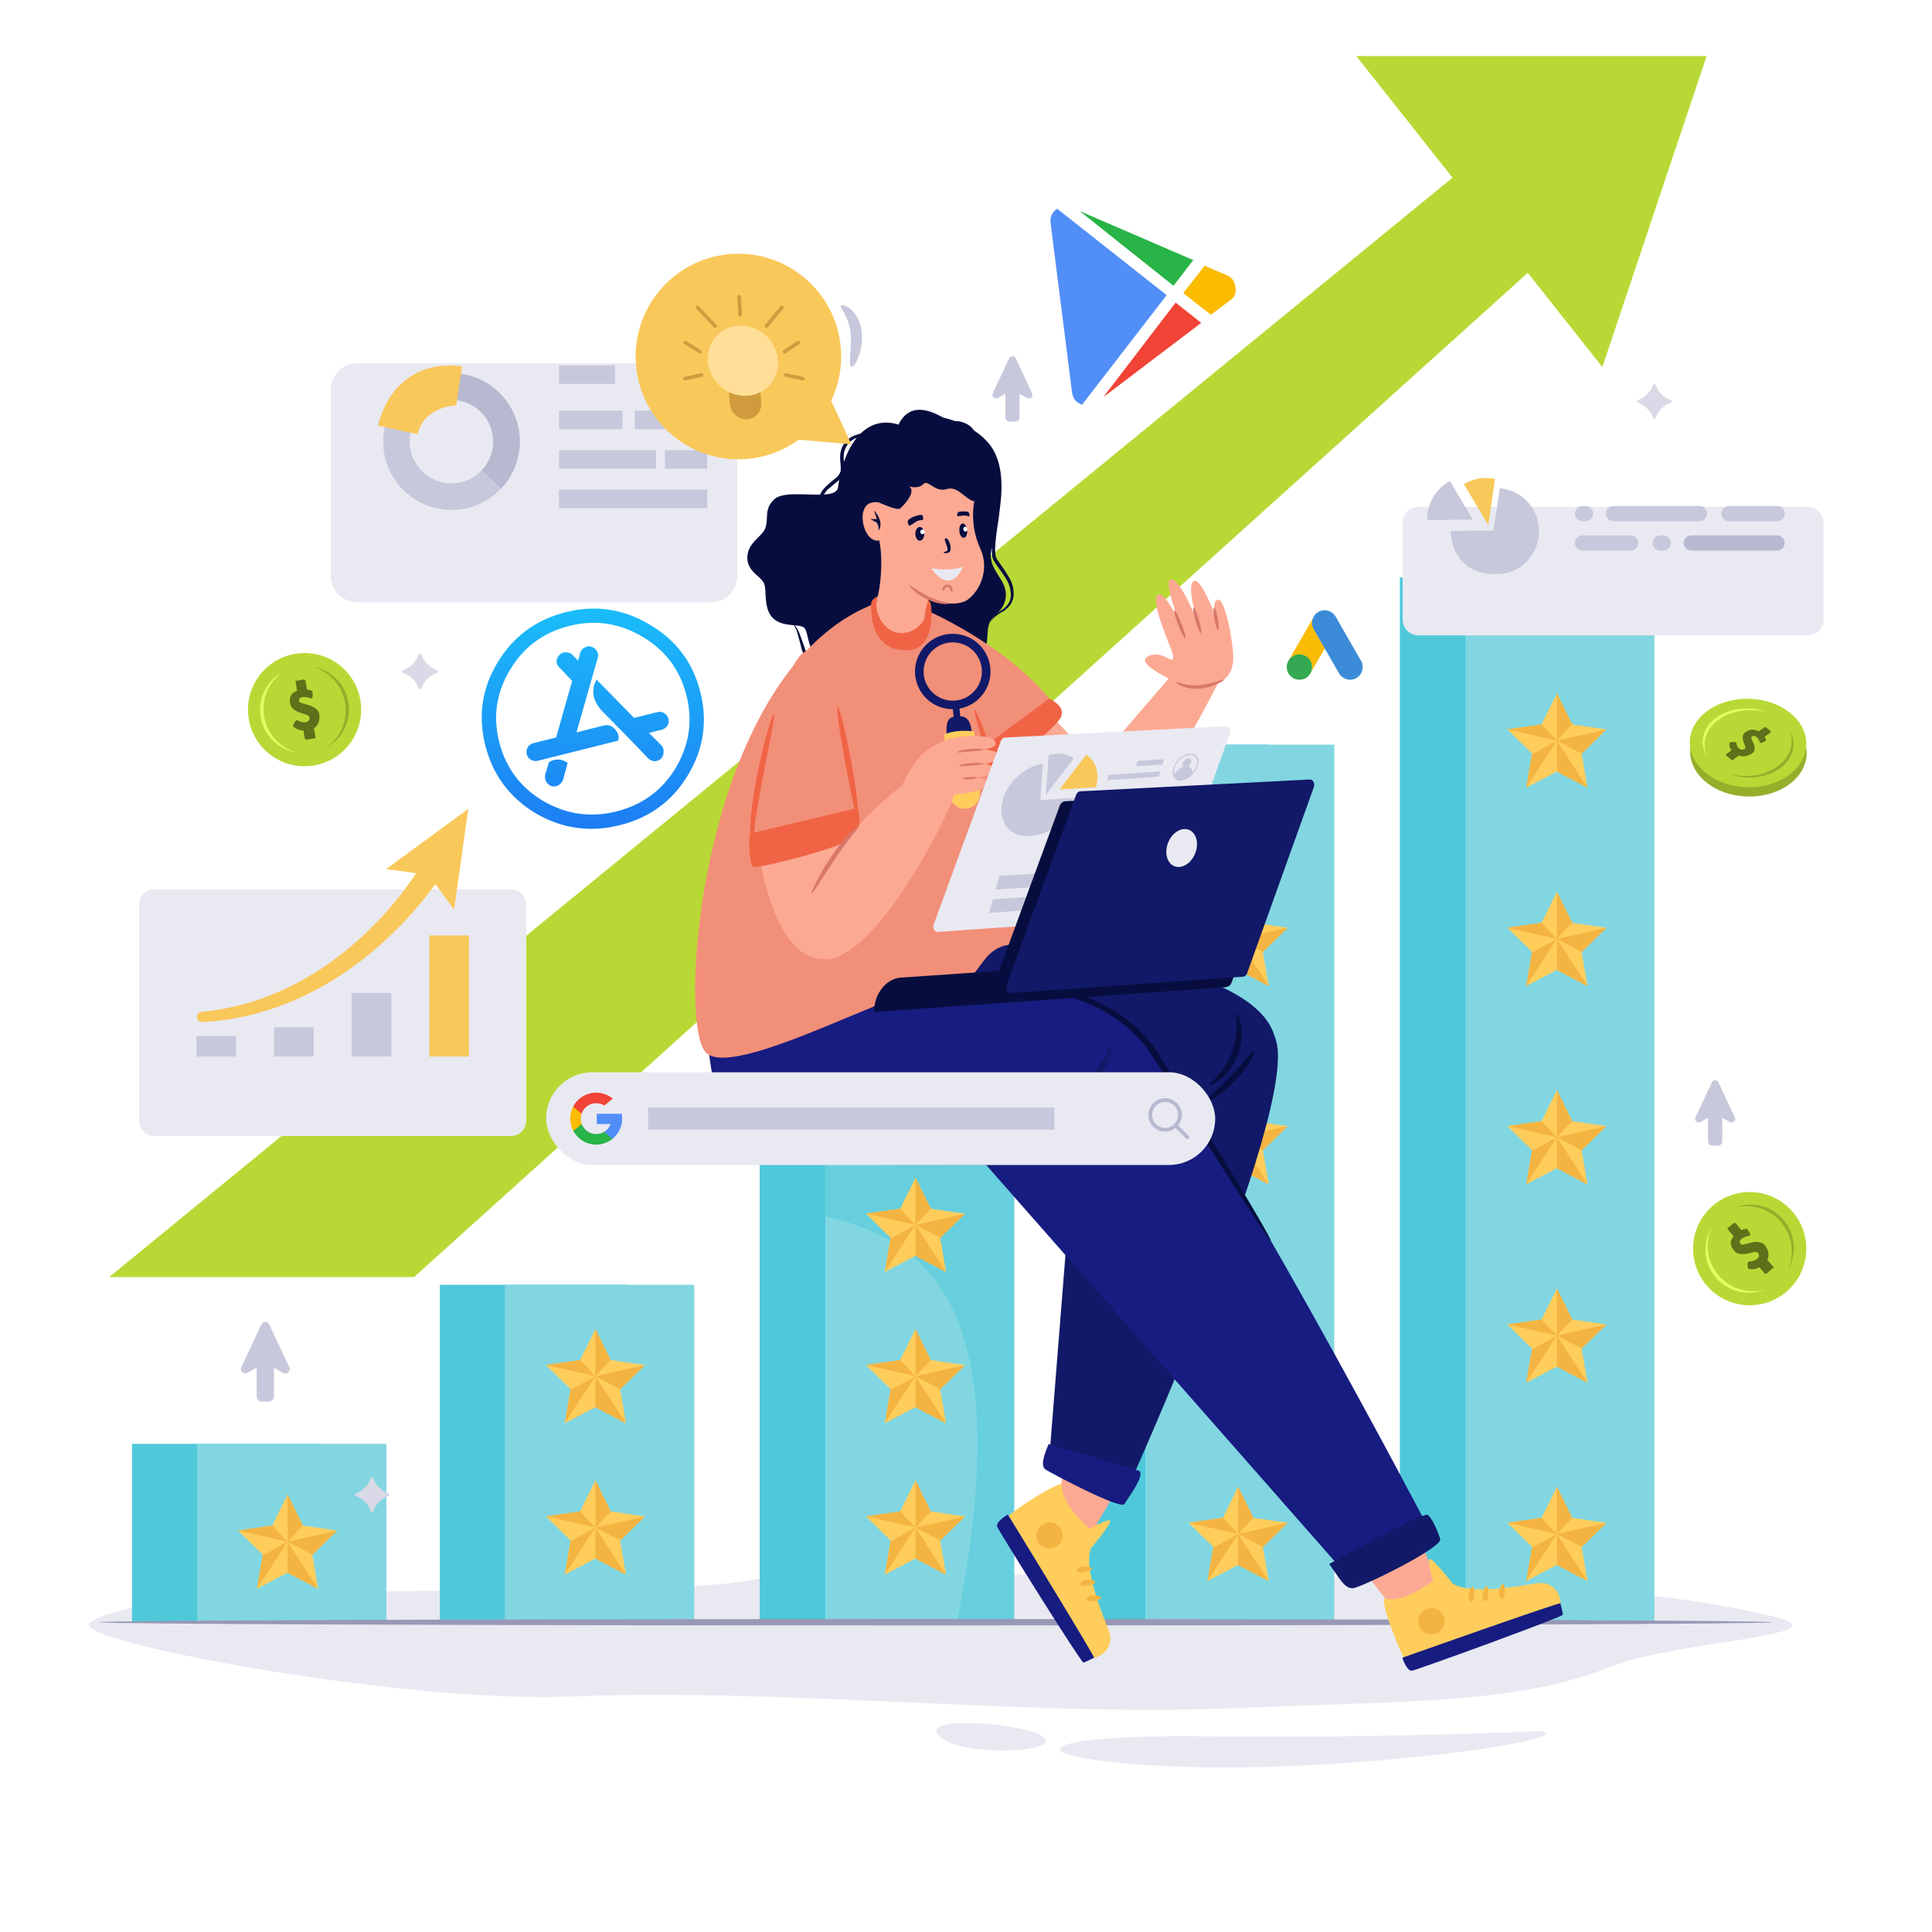<svg width="1000" height="1000" viewBox="0 0 1000 1000" fill="none" xmlns="http://www.w3.org/2000/svg">
<path d="M916.94 836.44C834.31 817.019 707.322 812.985 396.762 815.809C361.864 830.326 81.336 813.499 46.613 839.915C34.4 849.207 207.396 881.734 295.734 878.113C404.415 873.659 534.153 888.429 636.523 884.245C737.365 880.124 786.559 881.587 834.875 862.27C866.718 849.537 958.822 846.286 916.94 836.44Z" fill="#E9E9F2"/>
<path fill-rule="evenodd" clip-rule="evenodd" d="M798.117 895.996C798.117 895.996 718.653 899.786 623.743 898.689C528.833 897.593 524.243 910.636 608.03 914.333C691.813 918.029 817.223 901.096 798.117 895.996Z" fill="#E9E9F2"/>
<path fill-rule="evenodd" clip-rule="evenodd" d="M540.726 899.668C533.73 892.208 481.016 888.141 484.793 896.581C490.703 909.788 548.133 907.568 540.726 899.668Z" fill="#E9E9F2"/>
<path d="M793.951 138.34L214.334 661H56.514L755.82 88.686L793.951 138.34Z" fill="#B8D935"/>
<path d="M702 29L829.369 190L883.333 29H702Z" fill="#B8D935"/>
<path d="M393.205 601.63H490.982V839.63H393.205V601.63ZM558.885 385.42H656.662V839.63H558.885V385.42ZM724.565 298.873H822.342V839.633H724.565V298.873Z" fill="#4FC9DA"/>
<path d="M427.155 601.63H524.932V839.63H427.155V601.63Z" fill="#81D6E1"/>
<path d="M227.666 665H325.333V839.667H227.666V665Z" fill="#4FC9DA"/>
<path d="M68.333 747.334H166V839.667H68.333V747.334Z" fill="#4FC9DA"/>
<path d="M261.333 665H359.333V839.667H261.333V665Z" fill="#81D6E1"/>
<path d="M102 747.334H200V839.667H102V747.334Z" fill="#81D6E1"/>
<path opacity="0.5" d="M524.936 601.63V839.63H495.376C527.203 678.263 481.886 642.29 427.159 629.49V601.63H524.936Z" fill="#4FC9DA"/>
<path d="M592.836 385.42H690.613V839.63H592.836V385.42ZM758.516 298.873H856.293V839.633H758.516V298.873Z" fill="#81D6E1"/>
<path d="M917.333 839.667C917.333 840.585 723.397 841.333 484.167 841.333C244.936 841.333 51 840.589 51 839.667C51 838.748 244.936 838 484.167 838C723.397 838 917.333 838.745 917.333 839.667Z" fill="#9898B7"/>
<g filter="url(#filter0_d_201_1210)">
<path d="M150.521 773.569L158.44 789.639L176.169 792.227L163.331 804.725L166.35 822.385L150.496 814.038L134.633 822.365L137.672 804.71L124.85 792.196L142.583 789.63L150.521 773.569Z" fill="#FFCD5C"/>
<path d="M134.633 822.365L150.507 797.972L137.602 805.116L134.633 822.365ZM124.85 792.196L150.507 797.972L142.583 789.63L124.85 792.196ZM150.521 773.569L150.507 797.972L158.44 789.639L150.521 773.569Z" fill="#F4B442"/>
<path d="M176.168 792.228L150.506 797.973L163.331 804.725L176.168 792.228Z" fill="#F4B442"/>
<path d="M166.35 822.384L150.507 797.971L150.496 814.037L166.35 822.384Z" fill="#F4B442"/>
</g>
<g filter="url(#filter1_d_201_1210)">
<path d="M309.853 687.903L317.772 703.973L335.501 706.561L322.663 719.059L325.682 736.719L309.828 728.372L293.965 736.699L297.004 719.044L284.182 706.53L301.915 703.964L309.853 687.903Z" fill="#FFCD5C"/>
<path d="M293.965 736.699L309.839 712.306L296.934 719.45L293.965 736.699ZM284.182 706.53L309.839 712.306L301.915 703.964L284.182 706.53ZM309.853 687.903L309.839 712.306L317.772 703.973L309.853 687.903Z" fill="#F4B442"/>
<path d="M335.5 706.562L309.838 712.307L322.663 719.059L335.5 706.562Z" fill="#F4B442"/>
<path d="M325.682 736.718L309.839 712.305L309.828 728.371L325.682 736.718Z" fill="#F4B442"/>
</g>
<g filter="url(#filter2_d_201_1210)">
<path d="M475.52 687.903L483.439 703.973L501.168 706.561L488.33 719.059L491.349 736.719L475.495 728.372L459.632 736.699L462.671 719.044L449.849 706.53L467.582 703.964L475.52 687.903Z" fill="#FFCD5C"/>
<path d="M459.632 736.699L475.506 712.306L462.601 719.45L459.632 736.699ZM449.849 706.53L475.506 712.306L467.582 703.964L449.849 706.53ZM475.52 687.903L475.506 712.306L483.439 703.973L475.52 687.903Z" fill="#F4B442"/>
<path d="M501.167 706.562L475.505 712.307L488.33 719.059L501.167 706.562Z" fill="#F4B442"/>
<path d="M491.349 736.718L475.506 712.305L475.495 728.371L491.349 736.718Z" fill="#F4B442"/>
</g>
<g filter="url(#filter3_d_201_1210)">
<path d="M807.52 666.902L815.439 682.972L833.168 685.56L820.33 698.058L823.349 715.718L807.495 707.371L791.632 715.698L794.671 698.043L781.849 685.529L799.582 682.963L807.52 666.902Z" fill="#FFCD5C"/>
<path d="M791.632 715.698L807.506 691.305L794.601 698.449L791.632 715.698ZM781.849 685.529L807.506 691.305L799.582 682.963L781.849 685.529ZM807.52 666.902L807.506 691.305L815.439 682.972L807.52 666.902Z" fill="#F4B442"/>
<path d="M833.167 685.561L807.505 691.306L820.33 698.058L833.167 685.561Z" fill="#F4B442"/>
<path d="M823.349 715.717L807.506 691.304L807.495 707.37L823.349 715.717Z" fill="#F4B442"/>
</g>
<g filter="url(#filter4_d_201_1210)">
<path d="M642.52 666.902L650.439 682.972L668.168 685.56L655.33 698.058L658.349 715.718L642.495 707.371L626.632 715.698L629.671 698.043L616.849 685.529L634.582 682.963L642.52 666.902Z" fill="#FFCD5C"/>
<path d="M626.632 715.698L642.506 691.305L629.601 698.449L626.632 715.698ZM616.849 685.529L642.506 691.305L634.582 682.963L616.849 685.529ZM642.52 666.902L642.506 691.305L650.439 682.972L642.52 666.902Z" fill="#F4B442"/>
<path d="M668.167 685.561L642.505 691.306L655.33 698.058L668.167 685.561Z" fill="#F4B442"/>
<path d="M658.349 715.717L642.506 691.304L642.495 707.37L658.349 715.717Z" fill="#F4B442"/>
</g>
<g filter="url(#filter5_d_201_1210)">
<path d="M475.52 609.57L483.439 625.64L501.168 628.228L488.33 640.726L491.349 658.386L475.495 650.039L459.632 658.366L462.671 640.711L449.849 628.197L467.582 625.631L475.52 609.57Z" fill="#FFCD5C"/>
<path d="M459.632 658.366L475.506 633.973L462.601 641.117L459.632 658.366ZM449.849 628.197L475.506 633.973L467.582 625.631L449.849 628.197ZM475.52 609.57L475.506 633.973L483.439 625.64L475.52 609.57Z" fill="#F4B442"/>
<path d="M501.166 628.228L475.504 633.973L488.329 640.725L501.166 628.228Z" fill="#F4B442"/>
<path d="M491.349 658.386L475.506 633.973L475.495 650.039L491.349 658.386Z" fill="#F4B442"/>
</g>
<g filter="url(#filter6_d_201_1210)">
<path d="M807.52 564.235L815.439 580.305L833.168 582.893L820.33 595.391L823.349 613.051L807.495 604.704L791.632 613.031L794.671 595.376L781.849 582.862L799.582 580.296L807.52 564.235Z" fill="#FFCD5C"/>
<path d="M791.632 613.031L807.506 588.638L794.601 595.782L791.632 613.031ZM781.849 582.862L807.506 588.638L799.582 580.296L781.849 582.862ZM807.52 564.235L807.506 588.638L815.439 580.305L807.52 564.235Z" fill="#F4B442"/>
<path d="M833.167 582.894L807.505 588.639L820.33 595.391L833.167 582.894Z" fill="#F4B442"/>
<path d="M823.349 613.05L807.506 588.637L807.495 604.703L823.349 613.05Z" fill="#F4B442"/>
</g>
<g filter="url(#filter7_d_201_1210)">
<path d="M642.52 564.235L650.439 580.305L668.168 582.893L655.33 595.391L658.349 613.051L642.495 604.704L626.632 613.031L629.671 595.376L616.849 582.862L634.582 580.296L642.52 564.235Z" fill="#FFCD5C"/>
<path d="M626.632 613.031L642.506 588.638L629.601 595.782L626.632 613.031ZM616.849 582.862L642.506 588.638L634.582 580.296L616.849 582.862ZM642.52 564.235L642.506 588.638L650.439 580.305L642.52 564.235Z" fill="#F4B442"/>
<path d="M668.167 582.894L642.505 588.639L655.33 595.391L668.167 582.894Z" fill="#F4B442"/>
<path d="M658.349 613.05L642.506 588.637L642.495 604.703L658.349 613.05Z" fill="#F4B442"/>
</g>
<g filter="url(#filter8_d_201_1210)">
<path d="M807.52 461.569L815.439 477.639L833.168 480.227L820.33 492.725L823.349 510.385L807.495 502.038L791.632 510.365L794.671 492.71L781.849 480.196L799.582 477.63L807.52 461.569Z" fill="#FFCD5C"/>
<path d="M791.632 510.365L807.506 485.972L794.601 493.116L791.632 510.365ZM781.849 480.196L807.506 485.972L799.582 477.63L781.849 480.196ZM807.52 461.569L807.506 485.972L815.439 477.639L807.52 461.569Z" fill="#F4B442"/>
<path d="M833.167 480.228L807.505 485.973L820.33 492.725L833.167 480.228Z" fill="#F4B442"/>
<path d="M823.349 510.384L807.506 485.971L807.495 502.037L823.349 510.384Z" fill="#F4B442"/>
</g>
<g filter="url(#filter9_d_201_1210)">
<path d="M642.52 461.569L650.439 477.639L668.168 480.227L655.33 492.725L658.349 510.385L642.495 502.038L626.632 510.365L629.671 492.71L616.849 480.196L634.582 477.63L642.52 461.569Z" fill="#FFCD5C"/>
<path d="M626.632 510.365L642.506 485.972L629.601 493.116L626.632 510.365ZM616.849 480.196L642.506 485.972L634.582 477.63L616.849 480.196ZM642.52 461.569L642.506 485.972L650.439 477.639L642.52 461.569Z" fill="#F4B442"/>
<path d="M668.167 480.228L642.505 485.973L655.33 492.725L668.167 480.228Z" fill="#F4B442"/>
<path d="M658.349 510.384L642.506 485.971L642.495 502.037L658.349 510.384Z" fill="#F4B442"/>
</g>
<g filter="url(#filter10_d_201_1210)">
<path d="M807.52 358.902L815.439 374.972L833.168 377.56L820.33 390.058L823.349 407.718L807.495 399.371L791.632 407.698L794.671 390.043L781.849 377.529L799.582 374.963L807.52 358.902Z" fill="#FFCD5C"/>
<path d="M791.632 407.698L807.506 383.305L794.601 390.449L791.632 407.698ZM781.849 377.529L807.506 383.305L799.582 374.963L781.849 377.529ZM807.52 358.902L807.506 383.305L815.439 374.972L807.52 358.902Z" fill="#F4B442"/>
<path d="M833.167 377.561L807.505 383.306L820.33 390.058L833.167 377.561Z" fill="#F4B442"/>
<path d="M823.349 407.717L807.506 383.304L807.495 399.37L823.349 407.717Z" fill="#F4B442"/>
</g>
<g filter="url(#filter11_d_201_1210)">
<path d="M309.853 766.236L317.772 782.306L335.501 784.894L322.663 797.392L325.682 815.052L309.828 806.705L293.965 815.032L297.004 797.377L284.182 784.863L301.915 782.297L309.853 766.236Z" fill="#FFCD5C"/>
<path d="M293.965 815.032L309.839 790.639L296.934 797.783L293.965 815.032ZM284.182 784.863L309.839 790.639L301.915 782.297L284.182 784.863ZM309.853 766.236L309.839 790.639L317.772 782.306L309.853 766.236Z" fill="#F4B442"/>
<path d="M335.5 784.895L309.838 790.64L322.663 797.392L335.5 784.895Z" fill="#F4B442"/>
<path d="M325.682 815.051L309.839 790.638L309.828 806.704L325.682 815.051Z" fill="#F4B442"/>
</g>
<g filter="url(#filter12_d_201_1210)">
<path d="M475.52 766.236L483.439 782.306L501.168 784.894L488.33 797.392L491.349 815.052L475.495 806.705L459.632 815.032L462.671 797.377L449.849 784.863L467.582 782.297L475.52 766.236Z" fill="#FFCD5C"/>
<path d="M459.632 815.032L475.506 790.639L462.601 797.783L459.632 815.032ZM449.849 784.863L475.506 790.639L467.582 782.297L449.849 784.863ZM475.52 766.236L475.506 790.639L483.439 782.306L475.52 766.236Z" fill="#F4B442"/>
<path d="M501.166 784.894L475.504 790.639L488.329 797.391L501.166 784.894Z" fill="#F4B442"/>
<path d="M491.349 815.051L475.506 790.638L475.495 806.704L491.349 815.051Z" fill="#F4B442"/>
</g>
<g filter="url(#filter13_d_201_1210)">
<path d="M807.52 769.569L815.439 785.639L833.168 788.227L820.33 800.725L823.349 818.385L807.495 810.038L791.632 818.365L794.671 800.71L781.849 788.196L799.582 785.63L807.52 769.569Z" fill="#FFCD5C"/>
<path d="M791.632 818.365L807.506 793.972L794.601 801.116L791.632 818.365ZM781.849 788.196L807.506 793.972L799.582 785.63L781.849 788.196ZM807.52 769.569L807.506 793.972L815.439 785.639L807.52 769.569Z" fill="#F4B442"/>
<path d="M833.167 788.228L807.505 793.973L820.33 800.725L833.167 788.228Z" fill="#F4B442"/>
<path d="M823.349 818.385L807.506 793.972L807.495 810.038L823.349 818.385Z" fill="#F4B442"/>
</g>
<g filter="url(#filter14_d_201_1210)">
<path d="M642.52 769.569L650.439 785.639L668.168 788.227L655.33 800.725L658.349 818.385L642.495 810.038L626.632 818.365L629.671 800.71L616.849 788.196L634.582 785.63L642.52 769.569Z" fill="#FFCD5C"/>
<path d="M626.632 818.365L642.506 793.972L629.601 801.116L626.632 818.365ZM616.849 788.196L642.506 793.972L634.582 785.63L616.849 788.196ZM642.52 769.569L642.506 793.972L650.439 785.639L642.52 769.569Z" fill="#F4B442"/>
<path d="M668.167 788.228L642.505 793.973L655.33 800.725L668.167 788.228Z" fill="#F4B442"/>
<path d="M658.349 818.385L642.506 793.972L642.495 810.038L658.349 818.385Z" fill="#F4B442"/>
</g>
<path d="M582.853 763.17L562.29 797.943L545.823 781.243L555.277 744.05L582.853 763.17Z" fill="#FCA993"/>
<path d="M549.747 768.823C550.047 764.66 516.823 786.436 517.42 789.353C518.017 792.27 554.497 853.163 560.473 857.136C566.45 861.11 577.817 854.363 573.847 843.933C569.877 833.503 560.953 812.016 564.593 801.463C564.593 801.463 574.647 789.486 574.613 787.396C574.58 785.306 563.973 791.22 563.973 791.22C563.973 791.22 549.03 778.816 549.747 768.823Z" fill="#FFCD5C"/>
<path d="M521.663 783.926C520.447 784.606 515.223 787.899 516.153 790.276C517.083 792.652 559.54 860.639 560.75 860.496C561.96 860.352 565.503 858.306 566.303 858.109C567.103 857.912 521.663 783.926 521.663 783.926Z" fill="#171C80"/>
<path d="M557.46 812.504C558.263 809.727 564.793 810.614 565.166 811.847C565.54 813.081 556.67 815.244 557.46 812.504ZM559.276 819.534C560.08 816.757 566.61 817.644 566.983 818.877C567.356 820.111 558.486 822.271 559.276 819.534ZM562.27 827.581C563.073 824.804 569.603 825.691 569.976 826.924C570.346 828.161 561.476 830.321 562.27 827.581ZM546.92 800.524C543.723 802.554 539.486 801.607 537.453 798.411C535.423 795.214 536.37 790.977 539.566 788.944C542.763 786.914 547 787.861 549.03 791.057C551.063 794.254 550.116 798.494 546.92 800.524Z" fill="#F4B442"/>
<path d="M658.549 534.683C624.529 494.166 559.923 528.329 557.803 570.073L542.786 758.789L581.456 775.389C581.456 775.389 679.443 559.563 658.549 534.683Z" fill="#111968"/>
<path d="M542.787 747.4C539.924 754.1 538.714 758.94 541.18 760.617C543.647 762.294 580.127 781.65 581.99 778.487C583.854 775.324 593.53 762.667 589.25 761.177C584.97 759.687 542.787 747.4 542.787 747.4Z" fill="#171C80"/>
<path d="M531.547 570.98C542.753 570.617 661.93 568.247 660.57 541.664C657.4 479.77 422.807 484.62 422.807 484.62C422.807 484.62 428.297 574.33 531.547 570.98Z" fill="#111968"/>
<path d="M626.28 561.496C626.006 561.083 627.813 559.553 630.25 556.783C630.86 556.093 631.496 555.31 632.16 554.463C632.803 553.6 633.483 552.676 634.126 551.656C635.426 549.63 636.65 547.283 637.63 544.703C638.59 542.116 639.22 539.543 639.573 537.163C639.76 535.973 639.86 534.83 639.943 533.756C640.003 532.683 640.04 531.676 640.036 530.753C640.03 527.063 639.676 524.72 640.153 524.59C640.37 524.53 640.743 525.043 641.173 526.06C641.606 527.076 642.063 528.61 642.376 530.563C642.536 531.54 642.64 532.62 642.696 533.786C642.73 534.953 642.73 536.203 642.613 537.516C642.4 540.14 641.803 543.01 640.736 545.876C639.65 548.733 638.21 551.286 636.643 553.4C635.866 554.463 635.043 555.406 634.25 556.26C633.44 557.1 632.65 557.843 631.886 558.473C630.363 559.736 629.01 560.59 628.013 561.07C627.02 561.543 626.403 561.683 626.28 561.496ZM623.873 570.303C623.346 569.496 629.773 564.56 636.596 557.413C643.47 550.313 648.15 543.696 648.976 544.193C649.353 544.423 648.66 546.41 646.97 549.32C646.546 550.046 646.066 550.83 645.51 551.646C644.97 552.476 644.346 553.326 643.686 554.22C642.225 556.139 640.658 557.975 638.993 559.72C637.316 561.454 635.544 563.092 633.683 564.626C632.816 565.323 631.99 565.98 631.183 566.55C630.39 567.136 629.623 567.646 628.913 568.1C626.076 569.896 624.116 570.67 623.873 570.303Z" fill="#070E3F"/>
<path d="M731.602 787.877L746.905 826.924L722.002 833.844L697.099 801.707L731.602 787.877Z" fill="#FCA993"/>
<path d="M716.946 827.414C712.936 826.254 727.303 863.287 730.28 863.314C733.256 863.337 800.423 840.37 805.556 835.354C810.69 830.337 806.463 817.814 795.436 819.52C784.41 821.227 761.533 825.47 751.97 819.707C751.97 819.707 742.356 807.374 740.303 806.97C738.253 806.567 741.82 818.174 741.82 818.174C741.82 818.174 726.57 830.2 716.946 827.414Z" fill="#FFCD5C"/>
<path d="M725.854 858.031C726.264 859.364 728.394 865.157 730.914 864.744C733.434 864.331 808.781 836.997 808.894 835.784C809.004 834.571 807.744 830.681 807.721 829.854C807.694 829.031 725.854 858.031 725.854 858.031Z" fill="#171C80"/>
<path d="M761.218 828.917C758.668 827.554 760.898 821.351 762.185 821.244C763.468 821.134 763.731 830.261 761.218 828.917ZM768.471 828.607C765.921 827.244 768.151 821.041 769.438 820.934C770.721 820.827 770.985 829.954 768.471 828.607ZM776.965 827.361C774.415 825.997 776.645 819.794 777.931 819.687C779.218 819.581 779.481 828.704 776.965 827.361ZM747.355 836.794C748.675 840.344 746.865 844.291 743.315 845.611C739.765 846.931 735.818 845.121 734.498 841.571C733.178 838.021 734.988 834.074 738.538 832.754C742.091 831.434 746.038 833.244 747.355 836.794Z" fill="#F4B442"/>
<path d="M365.881 521.367C364.728 554.847 376.601 600.124 393.204 601.631C409.811 603.137 510.368 602.897 510.368 602.897L700.984 819.687L742.404 796.664C742.404 796.664 624.311 570.731 584.098 528.784C546.324 489.377 365.881 521.367 365.881 521.367Z" fill="#171C80"/>
<path d="M657.661 642.011C657.468 642.131 655.791 639.848 652.931 635.614C650.071 631.381 646.025 625.198 641.085 617.518C631.205 602.161 617.751 580.824 603.061 557.151C601.228 554.191 599.415 551.264 597.631 548.381C597.175 547.688 596.721 546.998 596.268 546.311C596.041 545.968 595.815 545.624 595.591 545.284L595.255 544.771L594.888 544.281C594.398 543.628 593.911 542.978 593.425 542.331C593.181 542.008 592.945 541.681 592.695 541.364L591.915 540.444C587.96 535.694 583.408 531.475 578.371 527.891C573.538 524.478 568.558 521.784 563.728 519.648C558.891 517.508 554.201 515.928 549.845 514.738C541.128 512.358 533.815 511.418 528.771 510.908C523.715 510.411 520.895 510.361 520.885 510.128C520.871 509.904 523.705 509.514 528.848 509.618C533.978 509.738 541.445 510.324 550.431 512.464C554.918 513.534 559.778 515.021 564.808 517.114C569.838 519.204 575.048 521.901 580.128 525.384C585.195 528.881 590.078 533.221 594.411 538.358C594.685 538.678 594.958 538.994 595.235 539.318C595.498 539.648 595.748 539.988 596.005 540.324C596.518 541.001 597.031 541.678 597.548 542.358L597.935 542.871L598.291 543.404C598.528 543.761 598.768 544.118 599.005 544.478C599.481 545.194 599.958 545.914 600.438 546.638C602.228 549.518 604.045 552.441 605.881 555.398C620.568 579.071 633.705 600.604 643.075 616.278C647.758 624.114 651.501 630.488 654.025 634.931C656.555 639.378 657.858 641.891 657.661 642.011Z" fill="#070E3F"/>
<path d="M688.005 809.507C693.355 816.981 696.028 822.457 700.391 822.034C704.755 821.611 746.845 801.061 745.435 796.554C744.025 792.047 741.071 785.294 738.818 784.027C736.568 782.761 688.005 809.507 688.005 809.507ZM545.031 567.734C544.988 567.241 547.305 566.757 550.768 565.481C551.635 565.164 552.565 564.781 553.551 564.347C554.528 563.894 555.565 563.404 556.618 562.814C558.728 561.654 560.918 560.171 563.011 558.367C565.088 556.551 566.868 554.587 568.315 552.664C569.048 551.707 569.678 550.751 570.261 549.844C570.828 548.927 571.338 548.061 571.775 547.247C573.525 543.997 574.331 541.771 574.815 541.884C575.031 541.934 575.118 542.561 575.011 543.664C574.908 544.764 574.578 546.331 573.925 548.197C573.601 549.131 573.178 550.131 572.671 551.184C572.148 552.224 571.548 553.324 570.821 554.424C569.385 556.631 567.491 558.867 565.191 560.881C562.875 562.877 560.391 564.434 558.008 565.547C556.818 566.114 555.645 566.551 554.541 566.924C553.428 567.277 552.378 567.554 551.408 567.744C549.468 568.127 547.871 568.234 546.768 568.181C545.661 568.127 545.051 567.954 545.031 567.734ZM538.721 574.327C538.641 573.367 546.645 572.087 556.048 569.054C565.475 566.087 572.741 562.497 573.231 563.327C573.455 563.711 571.895 565.127 569.025 566.877C568.308 567.314 567.511 567.777 566.635 568.231C565.765 568.704 564.811 569.154 563.805 569.624C561.606 570.615 559.353 571.483 557.058 572.224C554.611 572.997 552.231 573.584 550.051 574.011C548.958 574.207 547.918 574.394 546.938 574.511C545.961 574.647 545.045 574.731 544.205 574.791C540.851 575.024 538.761 574.771 538.721 574.327Z" fill="#111968"/>
<path d="M524.613 308.477C524.87 305.177 524.093 301.88 522.39 299.043C520.806 296.327 519.076 293.697 517.21 291.167C516.786 290.537 516.326 289.927 515.963 289.28C515.78 288.993 515.636 288.683 515.536 288.36C515.406 288.06 515.323 287.743 515.286 287.417C515.07 285.947 515.013 284.453 515.116 282.97C515.246 279.94 515.706 276.857 516.076 273.783C516.723 270.11 517.216 266.417 517.59 262.71C519.086 251.67 518.973 239.257 512.636 230.573C504.086 219.27 488.31 216.187 488.31 216.187C485.506 214.89 471.786 205.843 465.073 219.78C457.263 217.323 450.643 219.327 445.47 224.383C444.336 224.69 443.213 225.037 442.113 225.463C440.375 226.169 438.834 227.285 437.621 228.715C436.407 230.145 435.557 231.847 435.143 233.677C434.25 237.367 435.593 241.263 435.05 244.04C434.542 245.493 433.591 246.75 432.33 247.633C431.056 248.683 429.653 249.82 428.346 251.037C426.65 252.377 425.336 254.097 424.46 256.027C416.176 256.153 404.753 254.583 400.706 258.453C395.016 263.803 398.226 269.073 395.806 274.08C393.92 277.98 386.833 281.18 386.816 288.647C386.813 295.453 392.803 297.72 395.083 301.25C397.363 304.78 394.736 313.497 399.446 319.207C402.48 322.883 407.153 323.28 410.936 323.63C411.84 325.003 412.49 326.53 412.85 328.143C413.483 330.203 413.983 332.41 414.6 334.57C415.53 339.226 418.213 343.347 422.096 346.08C424.237 347.119 426.598 347.621 428.976 347.54C431.26 347.537 433.533 347.283 435.76 346.78C436.176 346.69 436.57 346.587 436.98 346.493C441.346 346.403 445.126 344.947 448.266 344.21C448.466 344.213 448.666 344.203 448.866 344.213C448.766 344.183 448.663 344.167 448.563 344.14C449.936 343.833 451.193 343.677 452.306 343.87C457.663 344.8 466.49 354.37 474.696 352.08C475.096 351.97 475.48 351.84 475.866 351.71C477.577 352.341 479.372 352.715 481.193 352.82C483.56 352.57 485.83 351.747 487.806 350.42C489.741 349.212 491.537 347.793 493.16 346.19C494.656 344.73 496.033 343.293 497.416 341.863C500.013 342.07 502.993 342.02 506.593 339.543C512.99 335.14 509.826 327.86 512.276 322.11C513.986 318.09 519.326 316.74 520.466 309.723C522.09 300.09 511.633 295.883 512.943 285.787C513.033 285.103 513.196 284.243 513.41 283.25C513.31 284.763 513.35 286.283 513.563 287.783C513.676 288.663 513.96 289.513 514.4 290.283C514.806 290.997 515.25 291.69 515.703 292.327C517.503 294.927 519.456 297.33 520.933 299.953C522.484 302.479 523.276 305.397 523.213 308.36C523.15 309.807 522.716 311.21 521.953 312.44C521.103 313.677 520.026 314.74 518.773 315.567C516.083 317.22 513.85 319.52 512.276 322.257C514.147 319.778 516.564 317.764 519.34 316.37C520.703 315.52 521.896 314.423 522.856 313.137C523.83 311.743 524.43 310.147 524.613 308.477ZM436.916 234.08C437.27 232.507 437.983 231.037 438.998 229.785C440.013 228.533 441.304 227.532 442.77 226.86C443 226.757 443.24 226.677 443.473 226.58C440.776 229.883 438.55 234.097 436.85 238.983C436.61 237.353 436.633 235.7 436.916 234.08ZM429.56 252.397C430.816 251.287 432.2 250.26 433.546 249.11C433.836 248.913 434.096 248.68 434.356 248.453C434.113 249.74 433.896 251.05 433.713 252.387C433.37 254.867 430.446 255.717 426.443 255.953C427.245 254.58 428.303 253.372 429.56 252.397ZM428.986 345.833C426.913 345.853 424.863 345.377 423.01 344.443C419.593 341.887 417.148 338.244 416.076 334.113C415.303 332.037 414.626 329.9 413.79 327.807C413.243 326.273 412.4 324.877 411.333 323.663C413.26 323.843 414.93 324.043 415.973 324.71C419.103 326.707 416.866 338.727 427.716 344.31C429.01 344.977 430.266 345.453 431.49 345.797C430.653 345.827 429.82 345.853 428.986 345.833ZM492.266 345.2C490.59 346.6 488.8 347.863 486.916 348.97C485.165 350.084 483.173 350.763 481.106 350.95C480.28 350.88 479.466 350.74 478.663 350.563C484.653 347.67 488.783 342.953 491.95 341.923C493.31 341.48 494.753 341.61 496.33 341.76C495.003 342.933 493.633 344.107 492.266 345.2Z" fill="#070E3F"/>
<path d="M531.256 357.2C531.256 357.2 577.446 404.054 582.436 414.694C587.483 425.457 568.186 439.72 550.856 433.63C533.526 427.54 502.649 374.147 502.649 374.147L531.256 357.2Z" fill="#FCA993"/>
<path d="M513.033 391.24C513.033 391.24 549.956 369.843 543.086 361.563C519.323 332.923 479.793 316 479.793 316C479.793 316 497.51 383.407 513.033 391.24Z" fill="#F28F78"/>
<circle cx="462.001" cy="369.001" r="16.667" fill="#F28F78"/>
<path d="M543.087 361.563C543.511 361.987 551.604 365.25 549.214 371.023C546.824 376.797 516.134 401.43 513.317 400.304C510.501 399.177 506.891 388.337 506.891 388.337L543.087 361.563Z" fill="#F06445"/>
<path d="M551.196 413.681L616.943 337.157L633.536 347.571C633.536 347.571 582.103 450.254 564.676 448.797C547.253 447.341 551.196 413.681 551.196 413.681Z" fill="#FCA993"/>
<path d="M474.07 311.333C468.963 309.26 463.39 308.943 457.293 310.88C362.786 340.916 349.273 532.033 365.833 545.27C382.393 558.51 472.033 506.756 490.686 509.11C509.34 511.463 504.726 487.753 527.4 488.746C527.4 488.75 508.803 330.903 474.07 311.333Z" fill="#F28F78"/>
<path d="M519.203 435.091C518.986 435.104 518.706 434.144 518.39 432.411C518.23 431.544 518.063 430.484 517.886 429.251C517.806 428.634 517.693 427.978 517.576 427.281C517.466 426.584 517.346 425.848 517.223 425.074C516.983 423.528 516.75 421.834 516.416 420.024C516.263 419.118 516.103 418.181 515.94 417.218C515.86 416.734 515.78 416.244 515.696 415.751C515.603 415.258 515.506 414.754 515.41 414.248C515.22 413.234 515.023 412.194 514.823 411.131C514.723 410.601 514.626 410.064 514.523 409.521C514.41 408.981 514.296 408.438 514.183 407.888C513.956 406.788 513.726 405.668 513.493 404.531C513.273 403.391 512.986 402.248 512.736 401.084C508.66 382.448 503.586 367.788 504.38 367.474C504.776 367.311 506.623 370.791 508.85 376.711C509.986 379.661 511.173 383.234 512.396 387.234C513.57 391.244 514.793 395.681 515.813 400.401C516.066 401.581 516.35 402.738 516.566 403.894C516.786 405.048 517.003 406.188 517.216 407.304C517.32 407.864 517.423 408.418 517.526 408.968C517.613 409.521 517.7 410.068 517.786 410.608C517.953 411.691 518.116 412.751 518.273 413.784C518.35 414.301 518.426 414.811 518.5 415.318C518.56 415.824 518.62 416.324 518.676 416.814C518.786 417.798 518.896 418.754 519 419.681C519.226 421.528 519.333 423.258 519.433 424.838C519.48 425.628 519.523 426.378 519.566 427.091C519.606 427.801 519.64 428.471 519.636 429.101C519.646 430.361 519.636 431.444 519.606 432.331C519.556 434.098 519.42 435.078 519.203 435.091Z" fill="#F06445"/>
<path d="M450.865 312.88C450.872 317.39 450.565 335.78 468.192 336.64C483.202 337.373 482.785 318.28 481.732 312.47C480.682 306.66 450.852 303.897 450.865 312.88Z" fill="#F06445"/>
<path d="M481.976 306.183C481.976 306.183 478.739 314.04 478.703 318.843C478.679 321.987 472.829 328.79 464.596 327.51C457.733 326.443 452.193 317.53 453.966 310.33C458.163 293.32 455.009 277.477 455.009 277.477L481.976 306.183Z" fill="#FCA993"/>
<path d="M504.703 257.356C504.703 257.356 501.06 270.03 507.313 283.75C513.503 297.333 504.32 309.656 498.57 311.573C484.61 316.223 461.073 300.873 457.503 289.893C450.83 269.363 455.563 247.963 474.157 247.37C504.983 246.38 504.703 257.356 504.703 257.356Z" fill="#FCA993"/>
<path d="M491.172 312.396C491.165 312.513 490.835 312.59 490.235 312.633C489.935 312.653 489.565 312.666 489.139 312.666C488.709 312.673 488.232 312.6 487.695 312.55C487.429 312.52 487.149 312.486 486.855 312.453C486.562 312.42 486.269 312.34 485.959 312.28C485.342 312.14 484.669 312.03 483.995 311.8C483.315 311.59 482.592 311.386 481.879 311.086C481.519 310.943 481.152 310.796 480.779 310.65C480.415 310.486 480.049 310.31 479.679 310.133C476.709 308.716 474.322 306.916 472.745 305.48C471.165 304.036 470.399 302.926 470.565 302.77C470.735 302.606 471.769 303.386 473.485 304.55C475.202 305.706 477.589 307.276 480.412 308.62C483.225 309.99 485.919 310.87 487.912 311.38C488.412 311.5 488.859 311.653 489.262 311.733C489.665 311.816 490.012 311.9 490.295 311.976C490.862 312.136 491.179 312.28 491.172 312.396Z" fill="#D8776A"/>
<path d="M470.562 251.77C470.562 251.77 475.242 253.333 477.859 250.58C480.476 247.826 483.616 255.173 490.222 253.11C496.832 251.043 501.382 261.916 506.889 259.026C512.396 256.136 518.309 247.703 509.632 243.66C500.959 239.616 511.912 223.336 498.559 218.656C485.206 213.976 474.339 234.176 467.082 230.243C449.742 220.843 458.336 243.18 445.186 249.133C437.032 252.823 463.426 265.053 465.766 263.263C468.109 261.476 474.419 254.25 470.562 251.77Z" fill="#070E3F"/>
<path d="M493.122 305.709C493.195 305.106 493.099 304.539 492.809 304.003C492.538 303.508 492.129 303.104 491.632 302.839C490.575 302.289 489.319 302.559 488.489 303.383C488.012 303.853 487.745 304.463 487.685 305.123C487.655 305.453 488.005 305.766 488.325 305.749C488.695 305.729 488.919 305.463 488.952 305.109C488.962 304.999 488.925 305.226 488.959 305.073C488.969 305.029 488.975 304.986 488.989 304.943C489.002 304.893 489.019 304.846 489.032 304.796C489.039 304.779 489.069 304.716 489.032 304.789C488.992 304.869 489.039 304.779 489.045 304.763C489.089 304.676 489.132 304.593 489.182 304.513C489.192 304.496 489.209 304.476 489.219 304.456C489.259 304.383 489.142 304.546 489.199 304.483C489.232 304.446 489.262 304.403 489.295 304.363C489.359 304.289 489.429 304.226 489.499 304.159C489.609 304.059 489.425 304.206 489.519 304.139C489.562 304.109 489.602 304.079 489.645 304.053C489.725 303.999 489.809 303.956 489.895 303.913C489.999 303.859 489.769 303.956 489.922 303.903C489.972 303.886 490.019 303.869 490.069 303.856C490.119 303.843 490.169 303.829 490.219 303.819C490.249 303.813 490.375 303.809 490.289 303.806C490.199 303.803 490.352 303.803 490.382 303.803C490.432 303.799 490.485 303.799 490.535 303.803C490.565 303.803 490.595 303.809 490.622 303.809C490.695 303.813 490.569 303.806 490.572 303.803C490.595 303.793 490.675 303.823 490.702 303.826C490.752 303.836 490.802 303.849 490.849 303.866C490.869 303.873 490.889 303.879 490.912 303.886C490.999 303.913 490.905 303.869 490.882 303.876C490.935 303.866 491.085 303.976 491.135 304.006C491.165 304.023 491.242 304.059 491.265 304.089C491.265 304.093 491.169 304.009 491.222 304.059C491.242 304.079 491.269 304.096 491.289 304.116C491.362 304.179 491.432 304.243 491.495 304.316C491.519 304.343 491.602 304.463 491.555 304.386C491.509 304.303 491.592 304.439 491.605 304.463C491.672 304.559 491.725 304.663 491.779 304.769C491.792 304.796 491.792 304.846 491.782 304.773C491.765 304.686 491.782 304.773 491.789 304.796C491.805 304.853 491.825 304.906 491.842 304.963C491.855 305.013 491.865 305.063 491.875 305.113C491.889 305.169 491.915 305.169 491.872 305.079C491.882 305.099 491.879 305.143 491.882 305.166C491.885 305.216 491.889 305.269 491.889 305.319C491.889 305.356 491.872 305.573 491.892 305.399C491.872 305.573 491.869 305.719 491.962 305.879C492.042 306.013 492.195 306.136 492.352 306.169C492.655 306.233 493.079 306.059 493.122 305.709Z" fill="#D8776A"/>
<path d="M481.977 294.127C481.977 294.127 491.353 295.91 498.463 293.363C498.463 293.363 492.503 308.9 481.977 294.127Z" fill="#E9E9F2"/>
<path d="M489.383 278.636C487.813 279.169 492.409 285.079 489.359 285.516C486.313 285.952 491.189 287.349 491.906 284.972C492.623 282.596 490.776 278.162 489.383 278.636Z" fill="#070E3F"/>
<path d="M496.552 274.849C496.732 276.906 497.779 278.493 498.889 278.393C499.999 278.296 500.749 276.549 500.569 274.493C500.389 272.436 499.342 270.849 498.232 270.949C497.122 271.049 496.372 272.796 496.552 274.849ZM501.679 267.343C501.886 267.449 502.012 264.979 500.739 264.823C499.462 264.666 496.016 264.539 495.719 265.369C495.422 266.199 495.146 267.296 495.882 267.229C496.616 267.166 499.736 266.353 501.679 267.343Z" fill="#070E3F"/>
<path d="M498.609 273.97C498.669 274.666 499.189 275.186 499.766 275.136C500.343 275.086 500.763 274.48 500.699 273.786C500.639 273.09 500.119 272.57 499.543 272.62C498.966 272.67 498.549 273.273 498.609 273.97Z" fill="white"/>
<path d="M473.786 276.32C473.796 278.284 474.836 279.87 476.109 279.867C477.386 279.86 478.413 278.267 478.403 276.3C478.393 274.337 477.353 272.75 476.079 272.753C474.806 272.76 473.779 274.357 473.786 276.32ZM477.589 266.977C477.589 266.977 478.053 268.487 477.763 268.937C477.469 269.387 475.749 268.943 474.016 270.117C472.286 271.29 470.749 272.19 470.749 272.19C470.749 272.19 469.126 270.573 470.189 269.12C471.256 267.67 477.326 265.617 477.589 266.977Z" fill="#070E3F"/>
<path d="M476.339 275.389C476.353 275.546 476.398 275.699 476.471 275.839C476.544 275.979 476.644 276.103 476.765 276.204C476.886 276.305 477.026 276.382 477.176 276.429C477.327 276.476 477.485 276.493 477.642 276.479C478.302 276.422 478.792 275.836 478.736 275.176C478.707 274.858 478.553 274.565 478.309 274.36C478.065 274.156 477.75 274.056 477.432 274.082C476.769 274.146 476.279 274.729 476.339 275.389Z" fill="white"/>
<path d="M456.926 279.071C447.809 284.084 442.276 263.324 450.496 260.364C452.869 259.508 457.473 259.384 458.359 264.071C459.313 269.128 458.923 277.971 456.926 279.071Z" fill="#FFAA91"/>
<path d="M452.399 264.247C454.196 265.834 457.333 271.017 454.783 274.594C454.783 274.594 454.979 272.077 453.749 270.45L450.496 268.67H453.873L452.399 264.247Z" fill="#070E3F"/>
<path d="M388.574 434.252C393.968 454.632 441.461 431.095 443.868 424.398C446.274 417.705 430.724 336.112 418.594 336.665C406.464 337.218 389.178 403.458 388.574 434.252Z" fill="#F28F78"/>
<path d="M443.867 424.397C443.651 424.414 443.361 423.604 443.021 422.15C442.834 421.42 442.621 420.527 442.397 419.487C442.174 418.447 441.901 417.264 441.634 415.954C440.531 410.71 439.087 403.444 437.607 395.394C434.641 379.294 432.731 366.137 433.587 365.964C434.437 365.794 437.734 378.69 440.707 394.824C442.194 402.89 443.294 410.244 443.837 415.61C443.964 416.954 444.084 418.167 444.141 419.244C444.197 420.32 444.237 421.244 444.237 422.007C444.207 423.54 444.084 424.384 443.867 424.397ZM389.551 437.64C389.444 437.657 389.307 437.437 389.147 436.987C389.067 436.76 388.981 436.48 388.891 436.144C388.821 435.807 388.751 435.417 388.677 434.974C388.397 433.207 388.257 430.627 388.364 427.467C388.557 421.144 389.687 412.514 391.491 403.117C393.297 393.72 395.381 385.32 397.091 379.297C398.804 373.27 400.151 369.62 400.574 369.73C400.997 369.84 400.414 373.674 399.261 379.81C398.111 385.947 396.381 394.387 394.587 403.714C392.797 413.04 391.341 421.5 390.587 427.64C390.204 430.71 390.007 433.194 389.904 434.914C389.881 435.344 389.857 435.727 389.827 436.064C389.817 436.394 389.804 436.677 389.781 436.907C389.734 437.367 389.657 437.624 389.551 437.64Z" fill="#F06445"/>
<path d="M440.464 424.367L392.161 436.854C392.161 436.854 399.251 504.647 432.528 495.744C451.618 490.634 440.464 424.367 440.464 424.367Z" fill="#FCA993"/>
<path d="M387.957 431.513C387.474 439.996 388.317 447.6 389.864 448.726C391.411 449.853 442.197 437.67 444.114 431.513C446.031 425.36 443.927 418.18 443.927 418.18L387.957 431.513Z" fill="#F06445"/>
<path d="M493.867 411.227C491.317 422.671 441.724 519.387 418.5 490.324C401.624 469.201 444.607 423.487 466.837 406.601L493.867 411.227Z" fill="#FCA993"/>
<path d="M444.92 427.261C445.027 427.381 444.693 427.911 444.01 428.761C443.84 428.974 443.647 429.204 443.433 429.457C443.327 429.581 443.213 429.714 443.1 429.847C442.99 429.987 442.873 430.137 442.757 430.287C442.28 430.894 441.73 431.574 441.113 432.314C438.71 435.347 435.537 439.644 432.24 444.564C425.62 454.384 420.707 462.687 420.133 462.381C419.85 462.234 420.73 459.954 422.507 456.454C424.28 452.954 426.977 448.244 430.327 443.271C433.663 438.291 437.12 434.051 439.89 431.234C440.6 430.544 441.25 429.927 441.827 429.394C441.97 429.261 442.11 429.134 442.247 429.011C442.39 428.897 442.527 428.784 442.66 428.681C442.927 428.471 443.17 428.281 443.393 428.114C444.277 427.451 444.813 427.144 444.92 427.261Z" fill="#D8776A"/>
<path d="M493.574 371.045C488.307 371.815 490.114 380.345 490.604 385.578C491.087 385.418 502.737 384.451 503.641 384.431C502.617 378.781 503.477 370.985 496.997 370.731L496.634 366.775C506.494 365.001 513.534 355.955 512.601 345.791C511.614 335.055 502.114 327.148 491.374 328.131C480.611 329.118 472.704 338.621 473.691 349.361C474.624 359.518 483.177 367.128 493.207 367.088L493.574 371.045ZM478.131 348.951C477.367 340.645 483.471 333.305 491.781 332.545C500.064 331.785 507.401 337.888 508.164 346.195C508.924 354.478 502.821 361.841 494.541 362.601C486.231 363.365 478.891 357.235 478.131 348.951Z" fill="#111968"/>
<path d="M504.318 378.828C502.404 377.918 493.088 377.861 488.678 380.285L491.538 411.458C491.934 415.778 495.758 418.958 500.078 418.561C504.398 418.165 507.578 414.341 507.181 410.021L504.318 378.828Z" fill="#FFCD5C"/>
<path d="M475.51 392.367C480.91 386.463 488.004 383.593 491.047 382.563C497.404 380.423 514.257 379.647 515.327 384.457C515.757 386.38 512.634 387.437 509.014 388.023C513.034 388.12 516.76 388.883 516.854 391.377C516.94 393.677 513.437 394.787 509.35 395.307C512.407 395.703 514.76 396.68 514.5 398.783C514.237 400.993 509.234 402.037 504.467 402.53C507.987 402.66 511.207 403.323 511.06 405.353C510.687 410.247 493.874 411.22 493.874 411.22C491.117 422.32 485.024 426.407 480.51 428.867C479.414 429.447 466.844 406.59 466.844 406.59C466.844 406.59 471.47 396.763 475.51 392.367Z" fill="#FCA993"/>
<path d="M495.554 389.39C495.504 389.234 496.198 388.844 497.398 388.487C498.598 388.134 500.298 387.814 502.181 387.66C505.954 387.34 509.018 387.674 509.011 388.024C509.008 388.377 505.984 388.617 502.291 388.93C500.441 389.084 498.781 389.254 497.571 389.374C496.368 389.494 495.608 389.57 495.554 389.39ZM496.501 396.34C496.464 396.174 497.151 395.867 498.308 395.594C499.461 395.32 501.074 395.09 502.861 394.967C506.438 394.72 509.344 394.96 509.348 395.307C509.354 395.66 506.481 395.99 502.948 396.237C501.181 396.357 499.584 396.444 498.424 396.484C497.268 396.527 496.538 396.517 496.501 396.34ZM498.151 403.007C498.131 402.657 499.814 402.28 501.904 402.17C503.994 402.06 505.704 402.254 505.724 402.607C505.744 402.957 504.061 403.334 501.971 403.444C499.881 403.554 498.171 403.357 498.151 403.007Z" fill="#D8776A"/>
<path d="M601.27 474.223L485.45 482.36C483.813 482.477 482.673 480.567 483.233 478.643L517.946 383.757C518.28 382.607 519.156 381.807 520.133 381.757L634.517 375.867C636.073 375.787 637.156 377.673 636.623 379.533L603.4 472.21C603.076 473.35 602.223 474.153 601.27 474.223Z" fill="#E9E9F2"/>
<path d="M607.35 397.494C606.12 401.371 607.936 404.261 611.356 404.011C614.763 403.761 618.533 400.494 619.823 396.661C621.126 392.791 619.41 389.788 615.943 389.994C612.463 390.201 608.593 393.581 607.35 397.494ZM607.967 397.451C609.087 393.931 612.57 390.881 615.713 390.691C618.837 390.501 620.39 393.211 619.22 396.698C618.807 397.924 618.103 399.104 617.227 400.108C617.307 398.398 616.503 397.111 615.076 396.724C615.073 396.724 615.066 396.724 615.063 396.721C615.69 396.244 616.223 395.558 616.477 394.801C616.92 393.454 616.317 392.421 615.123 392.494C613.927 392.568 612.6 393.728 612.163 395.081C611.917 395.841 612.016 396.491 612.356 396.904C612.35 396.908 612.347 396.908 612.34 396.908C610.573 397.511 608.853 398.981 607.776 400.774C607.523 399.838 607.573 398.691 607.967 397.451ZM600.703 418.434C599.553 422.054 601.36 424.698 604.687 424.388C608.003 424.078 611.633 420.961 612.843 417.378C614.063 413.761 612.35 411.014 608.977 411.288C605.587 411.561 601.863 414.781 600.703 418.434ZM601.303 418.381C602.35 415.091 605.703 412.188 608.76 411.941C611.8 411.694 613.35 414.171 612.257 417.428C611.87 418.574 611.2 419.684 610.36 420.634C610.413 419.048 609.617 417.871 608.22 417.544C608.217 417.544 608.21 417.544 608.207 417.541C608.813 417.084 609.323 416.434 609.557 415.728C609.973 414.471 609.37 413.524 608.21 413.621C607.047 413.718 605.766 414.824 605.36 416.084C605.13 416.794 605.233 417.394 605.57 417.768C605.563 417.771 605.56 417.771 605.553 417.771C603.84 418.371 602.183 419.771 601.156 421.458C600.9 420.604 600.933 419.541 601.303 418.381ZM588.793 393.841L602.523 392.988L601.67 395.761L587.99 396.648L588.793 393.841ZM600.597 399.254L599.76 401.971L573.026 403.864L573.763 401.084L600.597 399.254ZM517.347 453.318L552.177 451.151L550.013 458.184L515.31 460.434L517.347 453.318ZM581.923 460.811L579.803 467.704L511.993 472.511L513.863 465.454L581.923 460.811ZM589.173 414.931L595.946 414.371L595.15 416.961L588.403 417.534L589.173 414.931ZM593.367 422.761L567.387 425.118L568.066 421.464L594.146 420.221L593.367 422.761Z" fill="#C8C8DC"/>
<path d="M567.369 407.236L567.306 407.476L548.402 408.666L562.109 390.739L562.882 391.169C567.319 394.323 569.202 400.323 567.369 407.236Z" fill="#F9C85A"/>
<path d="M518.663 415.719C518.6 416.049 518.55 416.376 518.503 416.696C518.333 417.919 518.287 419.103 518.353 420.236C518.463 422.133 518.893 423.893 519.59 425.456C519.833 425.999 520.107 426.516 520.417 427.009C520.46 427.076 520.497 427.143 520.543 427.206C522.713 430.559 526.353 432.656 530.927 432.703C533.357 432.726 535.583 432.469 537.633 431.989C537.77 431.959 537.91 431.926 538.047 431.889C547.097 429.609 552.647 422.806 555.23 416.559C555.283 416.423 555.34 416.286 555.393 416.149C555.713 415.343 555.983 414.546 556.203 413.776C556.283 413.499 556.36 413.216 556.433 412.936L540.017 414.029L539.607 414.056L538.52 414.129L539.533 399.329L539.563 398.903L539.573 398.756L539.653 397.593L539.817 395.189L538.507 395.526C529.88 397.303 521.883 404.853 519.27 413.326C518.933 414.396 518.773 415.159 518.663 415.719Z" fill="#C8C8DC"/>
<path d="M541.263 411.54L542.819 390.844H542.826L544.133 390.51C545.873 390.16 547.673 390.004 549.553 390.2C551.976 390.447 554.103 391.237 555.849 392.457L541.263 411.54Z" fill="#C8C8DC"/>
<path d="M634.776 510.85L452.39 523.8C452.39 514.496 458.613 506.526 466.276 506.003L634.78 494.47V510.85H634.776Z" fill="#070E3F"/>
<path d="M634.777 510.849L515.707 519.302C513.527 519.456 512.01 516.916 512.754 514.359L548.387 417.399C548.834 415.869 550 414.802 551.304 414.736L668.914 408.592C670.987 408.482 672.43 410.992 671.72 413.469L637.62 508.166C637.187 509.689 636.05 510.759 634.777 510.849Z" fill="#070E3F"/>
<path d="M643.4 505.543L523.193 513.99C521.497 514.11 520.313 512.126 520.893 510.13L556.92 411.65C557.267 410.456 558.177 409.626 559.19 409.573L677.907 403.46C679.523 403.376 680.647 405.333 680.093 407.266L645.613 503.453C645.277 504.64 644.393 505.473 643.4 505.543Z" fill="#111968"/>
<path d="M619.466 438.49C618.772 443.903 614.706 448.493 610.372 448.746C606.036 448.996 603.079 444.803 603.776 439.376C604.472 433.953 608.552 429.363 612.886 429.123C617.216 428.883 620.159 433.076 619.466 438.49Z" fill="#E9E9F2"/>
<path d="M620.243 323.04C620.243 323.04 611.343 299.817 606.246 299.907C601.15 299.997 611.986 325.61 611.986 325.61C611.986 325.61 603.456 305.627 599.356 307.87C595.253 310.117 604.05 330.3 606.346 336.633C607.836 340.743 607.75 342.81 603.873 340.37C599.993 337.93 593.136 338.347 592.653 341.73C592.17 345.11 607.156 352.93 612.943 354.483C619.923 356.356 638.33 357.053 638.33 340.657C638.33 331.83 633.836 308.453 630.073 310.46C627.273 311.953 628.693 317.383 629.603 320.06C627.656 314.937 621.163 298.687 617.786 300.813C613.78 303.333 620.243 323.04 620.243 323.04Z" fill="#FCA993"/>
<path d="M607.864 315.832C608.334 315.649 609.987 318.789 611.56 322.846C613.134 326.902 614.027 330.336 613.557 330.519C613.087 330.702 611.434 327.562 609.86 323.506C608.287 319.449 607.394 316.012 607.864 315.832ZM617.784 314.499C618.267 314.359 619.51 317.209 620.564 320.862C621.617 324.516 622.077 327.589 621.594 327.729C621.11 327.869 619.867 325.019 618.814 321.366C617.76 317.712 617.3 314.639 617.784 314.499ZM628.437 314.499C628.934 314.412 629.787 316.909 630.344 320.079C630.9 323.249 630.95 325.886 630.454 325.972C629.957 326.059 629.104 323.562 628.547 320.392C627.994 317.226 627.944 314.586 628.437 314.499ZM608.654 352.926C608.8 352.679 610.107 353.342 612.307 353.926C613.404 354.226 614.727 354.489 616.217 354.619C617.707 354.749 619.357 354.746 621.084 354.589C624.544 354.266 627.627 353.409 629.837 352.729C632.054 352.042 633.41 351.536 633.534 351.756C633.657 351.972 632.474 352.906 630.3 353.929C628.137 354.942 624.95 356.056 621.247 356.402C619.4 356.569 617.614 356.522 616.014 356.286C614.414 356.049 613.004 355.626 611.884 355.142C611.6 355.036 611.34 354.899 611.094 354.779C610.85 354.652 610.614 354.546 610.41 354.419C609.997 354.162 609.644 353.952 609.377 353.739C608.844 353.312 608.59 353.032 608.654 352.926Z" fill="#D8776A"/>
<path d="M864.781 207.11C862.976 206.485 861.336 205.458 859.986 204.108C858.635 202.757 857.609 201.118 856.984 199.313C856.938 199.167 856.846 199.04 856.723 198.95C856.599 198.859 856.45 198.811 856.297 198.811C856.144 198.811 855.995 198.859 855.872 198.95C855.748 199.04 855.657 199.167 855.611 199.313C854.351 202.963 851.457 205.85 847.807 207.11C847.137 207.34 847.137 208.253 847.807 208.487C851.457 209.747 854.351 212.64 855.611 216.29C855.841 216.96 856.754 216.96 856.987 216.29C858.247 212.64 861.134 209.747 864.784 208.487C865.451 208.253 865.451 207.34 864.781 207.11ZM201.071 772.977C199.266 772.352 197.626 771.325 196.276 769.975C194.925 768.624 193.899 766.985 193.274 765.18C193.228 765.034 193.136 764.907 193.013 764.816C192.889 764.726 192.74 764.677 192.587 764.677C192.434 764.677 192.285 764.726 192.162 764.816C192.038 764.907 191.947 765.034 191.901 765.18C190.641 768.83 187.747 771.717 184.097 772.977C183.427 773.207 183.427 774.12 184.097 774.353C187.747 775.613 190.641 778.507 191.901 782.157C192.131 782.827 193.044 782.827 193.277 782.157C194.537 778.507 197.424 775.613 201.074 774.353C201.737 774.12 201.737 773.207 201.071 772.977ZM226.167 346.86C224.309 346.216 222.622 345.159 221.231 343.769C219.841 342.379 218.784 340.691 218.141 338.833C217.904 338.143 216.964 338.143 216.724 338.833C215.424 342.59 212.447 345.563 208.687 346.86C208.537 346.908 208.406 347.002 208.313 347.13C208.219 347.257 208.169 347.41 208.169 347.568C208.169 347.726 208.219 347.88 208.313 348.007C208.406 348.134 208.537 348.229 208.687 348.277C210.547 348.922 212.236 349.98 213.628 351.372C215.02 352.764 216.078 354.454 216.724 356.313C216.772 356.464 216.866 356.595 216.993 356.688C217.121 356.781 217.274 356.831 217.432 356.831C217.59 356.831 217.744 356.781 217.871 356.688C217.998 356.595 218.093 356.464 218.141 356.313C219.437 352.553 222.411 349.577 226.167 348.277C226.854 348.037 226.854 347.097 226.167 346.86Z" fill="#D9D9E7"/>
<path d="M149.737 707.653L139.381 685.56C138.564 683.813 136.081 683.813 135.264 685.56L124.907 707.653C123.971 709.653 126.144 711.68 128.074 710.603L132.841 707.947V722.723C132.841 723.441 133.126 724.13 133.633 724.637C134.141 725.145 134.829 725.43 135.547 725.43H139.097C139.815 725.43 140.504 725.145 141.011 724.637C141.519 724.13 141.804 723.441 141.804 722.723V707.947L146.571 710.603C148.497 711.68 150.674 709.653 149.737 707.653ZM897.967 578.36L889.454 560.2C888.781 558.767 886.741 558.767 886.071 560.2L877.557 578.36C876.787 580.003 878.574 581.67 880.161 580.787L884.077 578.603V590.75C884.077 591.34 884.312 591.907 884.729 592.324C885.147 592.742 885.713 592.977 886.304 592.977H889.221C889.513 592.977 889.803 592.919 890.073 592.807C890.343 592.695 890.588 592.531 890.795 592.324C891.002 592.118 891.166 591.872 891.278 591.602C891.39 591.332 891.447 591.042 891.447 590.75V578.603L895.364 580.787C896.947 581.67 898.737 580.003 897.967 578.36ZM534.247 203.587L525.734 185.427C525.061 183.993 523.021 183.993 522.351 185.427L513.837 203.587C513.067 205.23 514.854 206.897 516.441 206.013L520.357 203.83V215.977C520.357 216.567 520.592 217.133 521.009 217.551C521.427 217.969 521.993 218.203 522.584 218.203H525.501C526.091 218.203 526.658 217.969 527.075 217.551C527.493 217.133 527.727 216.567 527.727 215.977V203.83L531.644 206.013C533.231 206.897 535.017 205.23 534.247 203.587Z" fill="#C8C8DC"/>
<path d="M186.52 362.353C189.253 378.303 178.543 393.45 162.593 396.187C146.643 398.92 131.497 388.21 128.76 372.26C126.027 356.31 136.737 341.163 152.687 338.427C168.637 335.69 183.783 346.403 186.52 362.353Z" fill="#B8D935"/>
<path d="M180.343 363.414C181.996 373.047 177.223 382.304 169.126 386.791C176.176 381.694 180.119 372.871 178.549 363.721C176.979 354.571 170.323 347.564 161.979 345.107C171.106 346.641 178.689 353.777 180.343 363.414Z" fill="#95AF2B"/>
<path d="M134.937 371.197C136.591 380.831 144.174 387.967 153.301 389.501C144.954 387.044 138.297 380.041 136.731 370.887C135.161 361.737 139.104 352.914 146.154 347.817C138.057 352.307 133.284 361.564 134.937 371.197Z" fill="#E0FF65"/>
<path d="M154.86 362.843C154.933 363.267 155.223 363.573 155.733 363.757C156.24 363.943 156.653 364.083 156.97 364.177C157.287 364.273 157.757 364.403 158.383 364.567C160.487 365.077 162.11 365.767 163.25 366.633C164.393 367.5 165.05 368.437 165.223 369.44C165.503 371.08 165.41 372.553 164.94 373.86C164.47 375.167 163.657 376.19 162.507 376.933L163.423 382.047L158.503 382.89L157.76 382.363L157.033 378.117C155.037 378.077 153.33 377.403 151.907 376.097C151.79 376.063 151.727 375.993 151.707 375.887C151.69 375.783 151.687 375.647 151.697 375.48C151.71 375.313 151.947 374.83 152.407 374.03C152.867 373.23 153.273 372.8 153.617 372.74C153.723 372.723 153.837 372.757 153.963 372.843C155.557 373.713 157.013 374.037 158.337 373.81C159.077 373.683 159.597 373.377 159.893 372.89C160.19 372.403 160.297 371.91 160.21 371.407C160.123 370.903 159.843 370.53 159.363 370.287C158.887 370.043 158.31 369.82 157.637 369.623C156.963 369.427 156.597 369.317 156.54 369.3C156.483 369.283 156.403 369.257 156.3 369.217C156.197 369.18 156.107 369.157 156.02 369.143C154.557 368.713 153.27 368.083 152.163 367.253C151.053 366.423 150.393 365.397 150.187 364.18C149.887 362.433 150.027 361.027 150.607 359.963C151.187 358.897 152.233 358.097 153.75 357.567L152.953 352.433L157.357 351.677L158.1 352.203L158.903 356.887C159.873 356.993 160.643 357.187 161.21 357.47L161.25 357.463C161.483 357.56 161.637 357.697 161.71 357.873C161.78 358.053 161.83 358.453 161.853 359.073C161.853 360.653 161.667 361.477 161.297 361.537C161.217 361.55 161.133 361.537 161.043 361.5L159.407 361.003C158.193 360.75 157.173 360.693 156.353 360.833C155.173 361.09 154.673 361.76 154.86 362.843Z" fill="#5F701B"/>
<path d="M927.916 627.272C938.426 639.579 936.973 658.072 924.666 668.582C912.363 679.092 893.866 677.639 883.356 665.332C872.846 653.029 874.299 634.532 886.606 624.022C898.909 613.512 917.406 614.969 927.916 627.272Z" fill="#B8D935"/>
<path d="M923.149 631.342C929.499 638.775 930.133 649.168 925.473 657.165C928.923 649.178 927.796 639.582 921.766 632.522C915.736 625.462 906.433 622.848 898.006 625.008C906.633 621.658 916.799 623.908 923.149 631.342Z" fill="#95AF2B"/>
<path d="M888.119 661.262C894.469 668.695 904.635 670.945 913.262 667.595C904.835 669.755 895.532 667.142 889.502 660.082C883.472 653.022 882.345 643.425 885.795 635.438C881.135 643.435 881.772 653.828 888.119 661.262Z" fill="#E0FF65"/>
<path d="M900.967 643.892C901.247 644.219 901.65 644.332 902.184 644.229C902.714 644.129 903.14 644.039 903.46 643.959C903.78 643.879 904.25 643.752 904.877 643.572C906.947 642.935 908.69 642.695 910.117 642.855C911.54 643.015 912.587 643.482 913.247 644.259C914.327 645.525 915 646.839 915.264 648.202C915.527 649.565 915.354 650.862 914.744 652.089L918.147 656.012L914.35 659.255L913.444 659.182L910.647 655.905C908.914 656.892 907.1 657.189 905.207 656.792C905.09 656.822 904.997 656.795 904.927 656.712C904.857 656.632 904.787 656.515 904.71 656.369C904.637 656.219 904.594 655.682 904.58 654.759C904.567 653.835 904.694 653.259 904.957 653.032C905.037 652.962 905.157 652.935 905.307 652.945C907.12 652.879 908.537 652.409 909.56 651.539C910.13 651.052 910.42 650.522 910.427 649.949C910.434 649.379 910.27 648.899 909.94 648.512C909.61 648.125 909.177 647.949 908.64 647.982C908.104 648.015 907.497 648.122 906.817 648.295C906.137 648.472 905.767 648.565 905.71 648.579C905.65 648.595 905.57 648.612 905.464 648.629C905.357 648.649 905.264 648.675 905.187 648.709C903.71 649.089 902.284 649.205 900.904 649.059C899.524 648.912 898.434 648.369 897.634 647.432C896.484 646.085 895.884 644.805 895.837 643.592C895.79 642.379 896.28 641.159 897.31 639.925L893.997 635.922L897.394 633.019L898.304 633.089L901.39 636.702C902.28 636.295 903.037 636.072 903.67 636.025L903.7 635.999C903.95 635.962 904.154 636.002 904.304 636.119C904.457 636.235 904.704 636.555 905.04 637.075C905.847 638.435 906.107 639.235 905.824 639.479C905.764 639.532 905.684 639.562 905.587 639.575L903.927 639.985C902.754 640.389 901.85 640.859 901.217 641.399C900.337 642.225 900.25 643.055 900.967 643.892Z" fill="#5F701B"/>
<path d="M925.826 406.168C913.806 414.782 894.723 414.249 883.203 404.979C871.683 395.709 872.089 381.212 884.106 372.599C896.126 363.985 915.209 364.518 926.726 373.788C938.253 383.058 937.846 397.555 925.826 406.168Z" fill="#95AF2B"/>
<path d="M925.669 401.365C913.649 409.978 894.566 409.445 883.049 400.175C871.529 390.905 871.936 376.408 883.953 367.795C895.973 359.181 915.056 359.715 926.573 368.985C938.093 378.258 937.689 392.755 925.669 401.365Z" fill="#B8D935"/>
<path d="M921.21 397.776C913.95 402.979 903.31 403.812 894.823 400.432C903.23 402.866 913.02 401.676 919.917 396.732C926.813 391.792 928.95 384.439 926.233 377.926C930.183 384.556 928.47 392.576 921.21 397.776Z" fill="#95AF2B"/>
<path d="M888.413 371.384C881.153 376.588 879.44 384.604 883.39 391.234C880.676 384.721 882.813 377.368 889.706 372.428C896.603 367.488 906.393 366.294 914.8 368.728C906.313 365.348 895.676 366.184 888.413 371.384Z" fill="#E0FF65"/>
<path d="M906.767 381.252C906.48 381.455 906.4 381.742 906.52 382.108C906.64 382.475 906.743 382.768 906.837 382.992C906.927 383.212 907.07 383.538 907.267 383.965C907.96 385.388 908.27 386.598 908.197 387.595C908.127 388.592 907.753 389.335 907.076 389.818C905.973 390.608 904.803 391.115 903.57 391.338C902.336 391.562 901.14 391.478 899.983 391.088L896.566 393.575L893.396 391.025L893.413 390.388L896.267 388.342C895.27 387.162 894.907 385.908 895.17 384.578C895.137 384.498 895.156 384.432 895.226 384.382C895.296 384.332 895.4 384.278 895.53 384.222C895.663 384.165 896.153 384.118 896.997 384.085C897.843 384.048 898.377 384.122 898.6 384.298C898.667 384.352 898.7 384.435 898.697 384.538C898.853 385.802 899.357 386.775 900.21 387.462C900.687 387.845 901.187 388.032 901.71 388.018C902.233 388.008 902.663 387.878 903 387.638C903.337 387.395 903.477 387.088 903.417 386.715C903.357 386.342 903.23 385.922 903.033 385.455C902.837 384.985 902.73 384.732 902.713 384.692C902.691 384.636 902.671 384.579 902.653 384.522C902.632 384.455 902.603 384.391 902.566 384.332C902.14 383.315 901.96 382.322 902.023 381.358C902.087 380.392 902.523 379.618 903.343 379.032C904.517 378.192 905.657 377.735 906.767 377.668C907.873 377.602 909.02 377.905 910.203 378.588L913.697 376.165L916.533 378.448L916.517 379.085L913.37 381.342C913.79 381.948 914.037 382.472 914.11 382.912L914.137 382.932C914.183 383.105 914.16 383.248 914.06 383.358C913.96 383.468 913.68 383.648 913.22 383.902C912.017 384.505 911.296 384.708 911.06 384.518C911.009 384.478 910.974 384.421 910.96 384.358L910.497 383.212C910.067 382.405 909.586 381.788 909.056 381.365C908.26 380.765 907.497 380.732 906.767 381.252Z" fill="#5F701B"/>
<g filter="url(#filter15_d_201_1210)">
<path d="M367.944 164.739H184.891C177.361 164.739 171.258 170.843 171.258 178.373V274.783C171.258 282.313 177.361 288.416 184.891 288.416H367.944C375.474 288.416 381.578 282.313 381.578 274.783V178.373C381.578 170.843 375.474 164.739 367.944 164.739Z" fill="#E9E9F2"/>
</g>
<path d="M289.357 189.086H318.301V198.703H289.357V189.086ZM347.321 189.086H366.074V198.703H347.321V189.086ZM328.567 212.516H366.077V222.133H328.567V212.516ZM289.357 212.516H322.234V222.133H289.357V212.516ZM344.137 232.979H366.077V242.596H344.137V232.979ZM289.357 232.979H339.517V242.596H289.357V232.979ZM289.357 253.439H366.074V263.056H289.357V253.439ZM198.317 228.589C198.317 248.096 214.184 263.966 233.691 263.966C243.431 263.966 252.271 260.006 258.674 253.616C265.091 247.206 269.067 238.359 269.067 228.593C269.067 210.973 256.121 196.319 239.237 193.653C237.434 193.369 235.577 193.219 233.694 193.219C216.387 193.219 201.951 205.703 198.911 222.143C198.514 224.229 198.317 226.389 198.317 228.589ZM212.074 228.589C212.074 227.243 212.197 225.929 212.437 224.649C214.294 214.599 223.121 206.973 233.691 206.973C234.847 206.973 235.974 207.063 237.081 207.233C247.397 208.869 255.307 217.826 255.307 228.589C255.307 234.559 252.881 239.966 248.954 243.879C245.041 247.786 239.647 250.206 233.691 250.206C221.771 250.209 212.074 240.513 212.074 228.589Z" fill="#C8C8DC"/>
<path d="M255.274 227.915C255.451 233.882 253.187 239.359 249.377 243.389L259.384 252.825C265.607 246.225 269.314 237.265 269.024 227.502C268.497 209.889 255.117 195.629 238.161 193.469L236.414 207.112C246.777 208.439 254.951 217.155 255.274 227.915Z" fill="#B8B8D1"/>
<path d="M239.188 189.566L236.155 209.769C236.155 209.769 219.781 210.089 216.035 224.753L195.668 220.313C195.665 220.313 201.981 185.203 239.188 189.566Z" fill="#F9C85A"/>
<path d="M382.193 131.332C411.57 131.332 435.387 155.149 435.387 184.525C435.387 192.732 433.523 200.505 430.203 207.449L440.673 229.995L413.437 227.569C404.663 233.949 393.873 237.722 382.193 237.722C352.817 237.722 329 213.905 329 184.529C329 155.152 352.817 131.332 382.193 131.332Z" fill="#F9C85A"/>
<path d="M386.318 216.998C381.814 216.998 377.943 213.345 377.675 208.84L377.188 200.683H393.504L393.99 208.84C394.259 213.345 390.823 216.998 386.318 216.998Z" fill="#CF9B3E"/>
<path d="M397.943 199.745C404.726 192.756 404.211 181.255 396.793 174.056C389.376 166.856 377.864 166.685 371.082 173.673C364.299 180.661 364.814 192.162 372.231 199.362C379.649 206.561 391.161 206.733 397.943 199.745Z" fill="#FFDF98"/>
<path d="M383.152 163.902C382.642 163.902 382.204 163.489 382.173 162.977L381.614 153.59C381.582 153.078 381.972 152.665 382.483 152.665C382.995 152.665 383.432 153.078 383.463 153.59L384.022 162.977C384.053 163.489 383.664 163.902 383.152 163.902ZM396.787 169.658C396.568 169.658 396.345 169.582 396.158 169.426C395.756 169.088 395.687 168.503 396.003 168.122L403.991 158.467C404.305 158.085 404.89 158.051 405.292 158.39C405.694 158.728 405.763 159.313 405.447 159.695L397.459 169.35C397.289 169.552 397.041 169.658 396.787 169.658ZM370.205 169.658C370.072 169.658 369.94 169.63 369.818 169.576C369.696 169.523 369.587 169.445 369.496 169.348L360.357 159.693C359.995 159.311 359.995 158.727 360.357 158.389C360.717 158.049 361.303 158.083 361.665 158.465L370.804 168.12C371.166 168.502 371.166 169.086 370.804 169.425C370.638 169.582 370.424 169.658 370.205 169.658ZM406.147 183.004C405.989 183.003 405.834 182.964 405.694 182.891C405.555 182.817 405.435 182.712 405.345 182.582C405.043 182.153 405.133 181.581 405.544 181.305L412.669 176.53C413.082 176.252 413.66 176.376 413.963 176.806C414.264 177.235 414.175 177.807 413.764 178.083L406.637 182.858C406.489 182.957 406.319 183.004 406.147 183.004ZM406.194 194.775C405.968 194.561 405.844 194.245 405.893 193.925C405.972 193.426 406.443 193.108 406.949 193.216L415.679 195.073C416.185 195.179 416.53 195.67 416.454 196.171C416.375 196.67 415.904 196.988 415.397 196.88L406.668 195.023C406.485 194.985 406.324 194.895 406.194 194.775ZM363.791 194.775C363.992 194.561 364.079 194.245 363.992 193.925C363.854 193.426 363.343 193.108 362.851 193.216L354.344 195.073C353.851 195.179 353.564 195.67 353.701 196.171C353.838 196.67 354.348 196.988 354.842 196.88L363.35 195.023C363.526 194.985 363.675 194.895 363.791 194.775ZM362.436 183.004C362.265 183.004 362.089 182.957 361.928 182.858L354.233 178.083C353.787 177.805 353.63 177.235 353.88 176.806C354.131 176.376 354.695 176.254 355.141 176.53L362.837 181.305C363.282 181.582 363.44 182.153 363.189 182.582C363.028 182.854 362.74 183.004 362.436 183.004Z" fill="#CF9B3E"/>
<path d="M435.633 159.962C435.85 160.352 436.13 160.782 436.473 161.239C436.756 161.752 437.053 162.339 437.413 162.926C438.753 165.356 440.03 168.792 440.29 173.106C440.593 177.389 440.246 181.489 440.036 184.522C439.836 187.562 439.83 189.569 440.583 189.862C441.33 190.159 442.763 188.549 444.056 185.502C445.346 182.472 446.49 177.929 446.123 172.652C445.85 167.369 443.303 162.596 440.6 160.289C439.906 159.716 439.286 159.216 438.703 158.846C438.063 158.536 437.5 158.306 437.026 158.159C436.076 157.862 435.48 157.886 435.26 158.222C435.036 158.562 435.206 159.182 435.633 159.962Z" fill="#C8C8DC"/>
<path d="M299.211 341.982L300.324 337.92C300.658 336.734 301.387 335.842 302.507 335.244C303.738 334.463 304.972 334.31 306.206 334.789C307.405 335.121 308.302 335.839 308.905 336.949C309.654 338.023 309.807 339.246 309.36 340.619L298.388 379.07L312.516 375.529C314.758 374.966 316.667 375.59 318.241 377.402C319.964 379.178 320.548 381.159 319.993 383.348L278.506 393.751C277.159 394.088 275.926 393.925 274.802 393.259C273.679 392.596 272.966 391.67 272.666 390.486C272.327 389.152 272.493 387.929 273.164 386.816C273.834 385.7 274.842 384.974 276.189 384.637L287.847 381.714L296.147 352.443L289.626 345.568C288.576 344.568 288.052 343.44 288.05 342.18C288.194 340.883 288.718 339.806 289.612 338.951C290.47 337.946 291.554 337.518 292.864 337.662C294.284 337.623 295.426 338.044 296.289 338.933L299.211 341.982ZM293.821 394.874L291.483 403.499C290.999 404.725 290.215 405.709 289.134 406.453C288.013 407.05 286.779 407.2 285.432 406.908C284.196 406.429 283.278 405.635 282.678 404.525C282.079 403.414 281.926 402.191 282.223 400.857L284.172 394.456C287.497 392.52 290.712 392.659 293.821 394.874ZM328.213 371.593L340.098 368.612C341.445 368.276 342.678 368.439 343.802 369.102C344.925 369.767 345.656 370.765 345.995 372.098C346.298 373.285 346.111 374.435 345.44 375.548C344.77 376.66 343.762 377.387 342.418 377.723L335.913 379.355L342.321 385.787C343.22 386.821 343.596 387.989 343.449 389.286C343.452 390.547 343.026 391.678 342.165 392.683C341.271 393.538 340.114 393.985 338.69 394.027C337.383 393.883 336.297 393.367 335.436 392.478C331.725 388.523 327.192 383.827 321.834 378.394C316.475 372.959 312.932 369.354 311.209 367.581C308.697 364.585 307.326 361.698 307.098 358.918C306.979 355.952 307.574 353.598 308.878 351.851C311.464 354.513 317.909 361.093 328.213 371.593ZM257.48 342.987C265.643 329.435 277.422 320.73 292.822 316.867C308.221 313.005 322.676 315.134 336.191 323.253C349.82 331.182 358.575 342.779 362.457 358.041C366.34 373.301 364.201 387.708 356.039 401.262C347.989 414.627 336.265 423.244 320.866 427.103C305.467 430.965 290.954 428.929 277.328 420.999C263.812 412.88 255.113 401.191 251.23 385.932C247.347 370.67 249.431 356.355 257.48 342.987ZM355.281 359.841C351.888 346.505 344.222 336.371 332.277 329.435C320.484 322.461 307.937 320.643 294.631 323.979C281.176 327.354 270.946 334.963 263.938 346.807C256.896 358.502 255.05 370.943 258.406 384.132C261.797 397.466 269.391 407.621 281.184 414.593C293.127 421.528 305.751 423.328 319.056 419.992C332.511 416.619 342.76 409.084 349.804 397.387C356.81 385.542 358.635 373.027 355.281 359.841Z" fill="url(#paint0_linear_201_1210)"/>
<g filter="url(#filter16_d_201_1210)">
<path d="M272.382 444.898V556.761C272.382 561.128 268.849 564.661 264.482 564.661H79.902C75.549 564.661 72.002 561.128 72.002 556.761V444.898C72.002 440.531 75.549 436.998 79.902 436.998H264.482C268.849 436.998 272.382 440.531 272.382 444.898Z" fill="#E9E9F2"/>
</g>
<path d="M242.358 418.668L199.884 449.835L215.448 451.978C190.201 489.505 150.764 519.398 104.744 523.675C100.988 523.485 101.208 529.531 105.004 528.965C153.978 526.605 197.138 496.301 225.374 457.595L235.041 470.838L242.358 418.668Z" fill="#F9C85A"/>
<path d="M101.672 536.234H122.165V546.867H101.672V536.234ZM141.859 531.747H162.352V546.864H141.859V531.747ZM182.045 513.924H202.539V546.864H182.045V513.924Z" fill="#C8C8DC"/>
<path d="M222.229 484.197H242.723V546.864H222.229V484.197Z" fill="#F9C85A"/>
<g clip-path="url(#clip0_201_1210)">
<path d="M679.387 320.407C679.767 319.409 680.29 318.49 681.066 317.746C684.171 314.72 689.303 315.481 691.41 319.282C692.994 322.165 694.673 324.985 696.305 327.836L704.479 342.061C706.744 346.037 704.289 351.059 699.79 351.74C697.033 352.152 694.451 350.884 693.026 348.413L685.834 335.931C685.787 335.836 685.723 335.757 685.66 335.677C685.406 335.471 685.295 335.17 685.137 334.901L679.846 325.729C679.228 324.652 678.943 323.48 678.975 322.245C679.023 321.611 679.102 320.977 679.387 320.407Z" fill="#3C8BD9"/>
<path d="M679.387 320.407C679.245 320.977 679.118 321.548 679.086 322.15C679.039 323.48 679.371 324.716 680.037 325.872L685.248 334.886C685.407 335.155 685.534 335.424 685.692 335.678L682.825 340.604L678.817 347.51C678.754 347.51 678.738 347.479 678.722 347.431C678.706 347.305 678.754 347.194 678.785 347.067C679.435 344.691 678.896 342.584 677.265 340.778C676.267 339.685 674.999 339.067 673.542 338.862C671.641 338.592 669.962 339.083 668.457 340.271C668.188 340.477 668.014 340.778 667.697 340.937C667.633 340.937 667.602 340.905 667.586 340.857L669.851 336.913L679.276 320.581C679.308 320.518 679.356 320.471 679.387 320.407Z" fill="#FABC04"/>
<path d="M667.649 340.905L668.552 340.097C672.401 337.055 678.183 339.257 679.023 344.073C679.229 345.229 679.118 346.338 678.769 347.447C678.753 347.542 678.738 347.621 678.706 347.716C678.563 347.969 678.437 348.239 678.278 348.492C676.868 350.821 674.793 351.977 672.069 351.803C668.948 351.581 666.493 349.237 666.065 346.132C665.859 344.627 666.16 343.217 666.936 341.918C667.095 341.633 667.285 341.38 667.459 341.095C667.538 341.031 667.506 340.905 667.649 340.905Z" fill="#34A852"/>
<path d="M667.649 340.905C667.585 340.969 667.585 341.08 667.474 341.095C667.458 340.985 667.522 340.921 667.585 340.842L667.649 340.905Z" fill="#FABC04"/>
<path d="M678.705 347.716C678.642 347.605 678.705 347.526 678.768 347.446L678.832 347.51L678.705 347.716Z" fill="#E1C025"/>
</g>
<g filter="url(#filter17_d_201_1210)">
<path d="M935.586 238.999H734.252C729.692 238.999 725.999 242.696 725.999 247.252V297.296C725.999 301.856 729.696 305.549 734.252 305.549H935.586C940.146 305.549 943.839 301.852 943.839 297.296V247.252C943.842 242.696 940.146 238.999 935.586 238.999Z" fill="#E9E9F2"/>
</g>
<path d="M738.699 268.909V269.196L762.279 268.949L750.532 249.046L749.449 249.589C742.952 253.526 738.629 260.729 738.699 268.909Z" fill="#C8C8DC"/>
<path d="M796.405 271.895C795.155 262.272 787.482 254.292 777.755 252.889L776.285 252.599L775.882 255.312L775.685 256.635L775.662 256.802L775.588 257.289L773.018 274.622L771.702 274.635L771.205 274.639L750.915 274.872C750.918 275.212 750.928 275.549 750.948 275.885C750.992 276.819 751.088 277.779 751.248 278.745C751.272 278.909 751.302 279.075 751.328 279.239C752.718 286.825 757.822 294.915 768.802 296.769C768.968 296.799 769.138 296.822 769.302 296.845C771.778 297.212 774.538 297.269 777.608 296.945C783.348 296.335 788.372 293.242 791.805 288.802C791.875 288.715 791.938 288.629 792.005 288.542C792.492 287.899 792.942 287.229 793.358 286.532C794.564 284.516 795.453 282.328 795.995 280.042C796.318 278.672 796.522 277.252 796.582 275.809C796.595 275.432 796.605 275.049 796.602 274.662C796.592 274.012 796.562 273.125 796.405 271.895Z" fill="#C8C8DC"/>
<path d="M770.322 271.753L773.799 247.913H773.792L772.329 247.623C770.349 247.343 768.249 247.279 765.946 247.619C763.028 248.04 760.226 249.048 757.709 250.583L770.322 271.753Z" fill="#F9C85A"/>
<path d="M879.581 269.773H835.175C833.001 269.773 831.235 267.999 831.235 265.833C831.235 263.656 833.005 261.893 835.175 261.893H879.581C881.758 261.893 883.521 263.656 883.521 265.833C883.521 268.003 881.758 269.773 879.581 269.773ZM820.685 269.773H819.115C816.938 269.773 815.175 267.999 815.175 265.833C815.175 263.656 816.938 261.893 819.115 261.893H820.685C822.861 261.893 824.625 263.656 824.625 265.833C824.625 268.003 822.861 269.773 820.685 269.773Z" fill="#C8C8DC"/>
<path d="M919.822 285.009H875.416C873.239 285.009 871.476 283.242 871.476 281.069C871.476 278.892 873.239 277.129 875.416 277.129H919.822C921.999 277.129 923.762 278.892 923.762 281.069C923.766 283.242 922.002 285.009 919.822 285.009Z" fill="#B8B8D1"/>
<path d="M860.928 285.009H859.358C857.171 285.009 855.418 283.243 855.418 281.069C855.418 278.893 857.171 277.129 859.358 277.129H860.928C863.101 277.129 864.865 278.893 864.865 281.069C864.861 283.243 863.098 285.009 860.928 285.009ZM919.821 269.773H894.881C892.711 269.773 890.945 267.999 890.945 265.833C890.945 263.656 892.715 261.893 894.881 261.893H919.821C921.998 261.893 923.761 263.656 923.761 265.833C923.765 268.003 922.001 269.773 919.821 269.773ZM844.051 285.009H819.115C816.938 285.009 815.175 283.243 815.175 281.069C815.175 278.893 816.938 277.129 819.115 277.129H844.051C846.225 277.129 847.991 278.893 847.991 281.069C847.991 283.243 846.221 285.009 844.051 285.009Z" fill="#C8C8DC"/>
<g filter="url(#filter18_d_201_1210)">
<rect x="282.666" y="555.001" width="346.32" height="48" rx="24" fill="#E9E9F2"/>
</g>
<rect x="335.467" y="573.241" width="210.24" height="11.52" fill="#C8C8DC"/>
<g clip-path="url(#clip1_201_1210)">
<path d="M301.104 581.804L300.168 585.297L296.748 585.369C295.726 583.474 295.146 581.305 295.146 579C295.146 576.772 295.688 574.67 296.649 572.819H296.65L299.695 573.378L301.028 576.404C300.749 577.218 300.597 578.091 300.597 579C300.597 579.987 300.776 580.932 301.104 581.804Z" fill="#FBBB00"/>
<path d="M321.792 576.489C321.946 577.302 322.026 578.142 322.026 579C322.026 579.962 321.925 580.901 321.732 581.806C321.078 584.887 319.369 587.577 317 589.481L317 589.48L313.165 589.285L312.622 585.897C314.194 584.975 315.422 583.533 316.069 581.806H308.882V576.489H321.792Z" fill="#518EF8"/>
<path d="M317.001 589.481L317.001 589.482C314.698 591.333 311.772 592.441 308.587 592.441C303.469 592.441 299.019 589.58 296.749 585.37L301.104 581.805C302.239 584.834 305.162 586.99 308.587 586.99C310.06 586.99 311.439 586.592 312.623 585.897L317.001 589.481Z" fill="#28B446"/>
<path d="M317.165 568.655L312.811 572.219C311.586 571.453 310.138 571.011 308.587 571.011C305.083 571.011 302.107 573.266 301.028 576.404L296.65 572.82H296.649C298.886 568.507 303.392 565.561 308.587 565.561C311.848 565.561 314.838 566.722 317.165 568.655Z" fill="#F14336"/>
</g>
<path d="M615.265 587.923L609.816 582.474C611.042 580.945 611.709 579.042 611.706 577.081C611.706 572.31 607.838 568.441 603.066 568.441C598.294 568.441 594.426 572.31 594.426 577.081C594.426 581.853 598.294 585.721 603.066 585.721C605.106 585.721 606.981 585.014 608.459 583.832L613.907 589.28C613.996 589.369 614.102 589.44 614.218 589.488C614.335 589.537 614.46 589.562 614.586 589.561C614.776 589.561 614.961 589.505 615.119 589.4C615.277 589.294 615.4 589.144 615.473 588.969C615.545 588.793 615.564 588.6 615.527 588.414C615.49 588.228 615.399 588.057 615.265 587.923ZM603.066 583.801C599.354 583.801 596.346 580.793 596.346 577.081C596.346 573.37 599.354 570.361 603.066 570.361C606.777 570.361 609.786 573.37 609.786 577.081C609.786 580.793 606.777 583.801 603.066 583.801Z" fill="#B8B8D1"/>
<path d="M547.209 108.053L603.856 152.765L560.055 209.501C557.004 208.391 555.278 206.251 554.877 203.081L543.787 115.504C543.387 112.334 544.527 109.85 547.209 108.053Z" fill="#518EF8"/>
<path d="M607.409 147.912L558.87 109.272L617.629 134.62L607.409 147.912Z" fill="#28B446"/>
<path d="M635.936 142.889C637.929 143.992 639.091 145.865 639.426 148.508C639.891 151.132 639.294 153.215 637.638 154.756L626.765 162.896L612.455 151.736L623.554 137.535L635.936 142.889Z" fill="#FBBB00"/>
<path d="M571.063 205.569L608.512 156.632L621.745 167.115L571.063 205.569Z" fill="#F14336"/>
<defs>
<filter id="filter0_d_201_1210" x="119.85" y="770.236" width="57.986" height="55.482" filterUnits="userSpaceOnUse" color-interpolation-filters="sRGB">
<feFlood flood-opacity="0" result="BackgroundImageFix"/>
<feColorMatrix in="SourceAlpha" type="matrix" values="0 0 0 0 0 0 0 0 0 0 0 0 0 0 0 0 0 0 127 0" result="hardAlpha"/>
<feOffset dx="-1.667"/>
<feGaussianBlur stdDeviation="1.667"/>
<feComposite in2="hardAlpha" operator="out"/>
<feColorMatrix type="matrix" values="0 0 0 0 0 0 0 0 0 0 0 0 0 0 0 0 0 0 0.25 0"/>
<feBlend mode="normal" in2="BackgroundImageFix" result="effect1_dropShadow_201_1210"/>
<feBlend mode="normal" in="SourceGraphic" in2="effect1_dropShadow_201_1210" result="shape"/>
</filter>
<filter id="filter1_d_201_1210" x="279.182" y="684.57" width="57.986" height="55.482" filterUnits="userSpaceOnUse" color-interpolation-filters="sRGB">
<feFlood flood-opacity="0" result="BackgroundImageFix"/>
<feColorMatrix in="SourceAlpha" type="matrix" values="0 0 0 0 0 0 0 0 0 0 0 0 0 0 0 0 0 0 127 0" result="hardAlpha"/>
<feOffset dx="-1.667"/>
<feGaussianBlur stdDeviation="1.667"/>
<feComposite in2="hardAlpha" operator="out"/>
<feColorMatrix type="matrix" values="0 0 0 0 0 0 0 0 0 0 0 0 0 0 0 0 0 0 0.25 0"/>
<feBlend mode="normal" in2="BackgroundImageFix" result="effect1_dropShadow_201_1210"/>
<feBlend mode="normal" in="SourceGraphic" in2="effect1_dropShadow_201_1210" result="shape"/>
</filter>
<filter id="filter2_d_201_1210" x="444.849" y="684.57" width="57.986" height="55.482" filterUnits="userSpaceOnUse" color-interpolation-filters="sRGB">
<feFlood flood-opacity="0" result="BackgroundImageFix"/>
<feColorMatrix in="SourceAlpha" type="matrix" values="0 0 0 0 0 0 0 0 0 0 0 0 0 0 0 0 0 0 127 0" result="hardAlpha"/>
<feOffset dx="-1.667"/>
<feGaussianBlur stdDeviation="1.667"/>
<feComposite in2="hardAlpha" operator="out"/>
<feColorMatrix type="matrix" values="0 0 0 0 0 0 0 0 0 0 0 0 0 0 0 0 0 0 0.25 0"/>
<feBlend mode="normal" in2="BackgroundImageFix" result="effect1_dropShadow_201_1210"/>
<feBlend mode="normal" in="SourceGraphic" in2="effect1_dropShadow_201_1210" result="shape"/>
</filter>
<filter id="filter3_d_201_1210" x="776.849" y="663.569" width="57.986" height="55.482" filterUnits="userSpaceOnUse" color-interpolation-filters="sRGB">
<feFlood flood-opacity="0" result="BackgroundImageFix"/>
<feColorMatrix in="SourceAlpha" type="matrix" values="0 0 0 0 0 0 0 0 0 0 0 0 0 0 0 0 0 0 127 0" result="hardAlpha"/>
<feOffset dx="-1.667"/>
<feGaussianBlur stdDeviation="1.667"/>
<feComposite in2="hardAlpha" operator="out"/>
<feColorMatrix type="matrix" values="0 0 0 0 0 0 0 0 0 0 0 0 0 0 0 0 0 0 0.25 0"/>
<feBlend mode="normal" in2="BackgroundImageFix" result="effect1_dropShadow_201_1210"/>
<feBlend mode="normal" in="SourceGraphic" in2="effect1_dropShadow_201_1210" result="shape"/>
</filter>
<filter id="filter4_d_201_1210" x="611.849" y="663.569" width="57.986" height="55.482" filterUnits="userSpaceOnUse" color-interpolation-filters="sRGB">
<feFlood flood-opacity="0" result="BackgroundImageFix"/>
<feColorMatrix in="SourceAlpha" type="matrix" values="0 0 0 0 0 0 0 0 0 0 0 0 0 0 0 0 0 0 127 0" result="hardAlpha"/>
<feOffset dx="-1.667"/>
<feGaussianBlur stdDeviation="1.667"/>
<feComposite in2="hardAlpha" operator="out"/>
<feColorMatrix type="matrix" values="0 0 0 0 0 0 0 0 0 0 0 0 0 0 0 0 0 0 0.25 0"/>
<feBlend mode="normal" in2="BackgroundImageFix" result="effect1_dropShadow_201_1210"/>
<feBlend mode="normal" in="SourceGraphic" in2="effect1_dropShadow_201_1210" result="shape"/>
</filter>
<filter id="filter5_d_201_1210" x="444.849" y="606.237" width="57.986" height="55.482" filterUnits="userSpaceOnUse" color-interpolation-filters="sRGB">
<feFlood flood-opacity="0" result="BackgroundImageFix"/>
<feColorMatrix in="SourceAlpha" type="matrix" values="0 0 0 0 0 0 0 0 0 0 0 0 0 0 0 0 0 0 127 0" result="hardAlpha"/>
<feOffset dx="-1.667"/>
<feGaussianBlur stdDeviation="1.667"/>
<feComposite in2="hardAlpha" operator="out"/>
<feColorMatrix type="matrix" values="0 0 0 0 0 0 0 0 0 0 0 0 0 0 0 0 0 0 0.25 0"/>
<feBlend mode="normal" in2="BackgroundImageFix" result="effect1_dropShadow_201_1210"/>
<feBlend mode="normal" in="SourceGraphic" in2="effect1_dropShadow_201_1210" result="shape"/>
</filter>
<filter id="filter6_d_201_1210" x="776.849" y="560.902" width="57.986" height="55.482" filterUnits="userSpaceOnUse" color-interpolation-filters="sRGB">
<feFlood flood-opacity="0" result="BackgroundImageFix"/>
<feColorMatrix in="SourceAlpha" type="matrix" values="0 0 0 0 0 0 0 0 0 0 0 0 0 0 0 0 0 0 127 0" result="hardAlpha"/>
<feOffset dx="-1.667"/>
<feGaussianBlur stdDeviation="1.667"/>
<feComposite in2="hardAlpha" operator="out"/>
<feColorMatrix type="matrix" values="0 0 0 0 0 0 0 0 0 0 0 0 0 0 0 0 0 0 0.25 0"/>
<feBlend mode="normal" in2="BackgroundImageFix" result="effect1_dropShadow_201_1210"/>
<feBlend mode="normal" in="SourceGraphic" in2="effect1_dropShadow_201_1210" result="shape"/>
</filter>
<filter id="filter7_d_201_1210" x="611.849" y="560.902" width="57.986" height="55.482" filterUnits="userSpaceOnUse" color-interpolation-filters="sRGB">
<feFlood flood-opacity="0" result="BackgroundImageFix"/>
<feColorMatrix in="SourceAlpha" type="matrix" values="0 0 0 0 0 0 0 0 0 0 0 0 0 0 0 0 0 0 127 0" result="hardAlpha"/>
<feOffset dx="-1.667"/>
<feGaussianBlur stdDeviation="1.667"/>
<feComposite in2="hardAlpha" operator="out"/>
<feColorMatrix type="matrix" values="0 0 0 0 0 0 0 0 0 0 0 0 0 0 0 0 0 0 0.25 0"/>
<feBlend mode="normal" in2="BackgroundImageFix" result="effect1_dropShadow_201_1210"/>
<feBlend mode="normal" in="SourceGraphic" in2="effect1_dropShadow_201_1210" result="shape"/>
</filter>
<filter id="filter8_d_201_1210" x="776.849" y="458.236" width="57.986" height="55.482" filterUnits="userSpaceOnUse" color-interpolation-filters="sRGB">
<feFlood flood-opacity="0" result="BackgroundImageFix"/>
<feColorMatrix in="SourceAlpha" type="matrix" values="0 0 0 0 0 0 0 0 0 0 0 0 0 0 0 0 0 0 127 0" result="hardAlpha"/>
<feOffset dx="-1.667"/>
<feGaussianBlur stdDeviation="1.667"/>
<feComposite in2="hardAlpha" operator="out"/>
<feColorMatrix type="matrix" values="0 0 0 0 0 0 0 0 0 0 0 0 0 0 0 0 0 0 0.25 0"/>
<feBlend mode="normal" in2="BackgroundImageFix" result="effect1_dropShadow_201_1210"/>
<feBlend mode="normal" in="SourceGraphic" in2="effect1_dropShadow_201_1210" result="shape"/>
</filter>
<filter id="filter9_d_201_1210" x="611.849" y="458.236" width="57.986" height="55.482" filterUnits="userSpaceOnUse" color-interpolation-filters="sRGB">
<feFlood flood-opacity="0" result="BackgroundImageFix"/>
<feColorMatrix in="SourceAlpha" type="matrix" values="0 0 0 0 0 0 0 0 0 0 0 0 0 0 0 0 0 0 127 0" result="hardAlpha"/>
<feOffset dx="-1.667"/>
<feGaussianBlur stdDeviation="1.667"/>
<feComposite in2="hardAlpha" operator="out"/>
<feColorMatrix type="matrix" values="0 0 0 0 0 0 0 0 0 0 0 0 0 0 0 0 0 0 0.25 0"/>
<feBlend mode="normal" in2="BackgroundImageFix" result="effect1_dropShadow_201_1210"/>
<feBlend mode="normal" in="SourceGraphic" in2="effect1_dropShadow_201_1210" result="shape"/>
</filter>
<filter id="filter10_d_201_1210" x="776.849" y="355.569" width="57.986" height="55.482" filterUnits="userSpaceOnUse" color-interpolation-filters="sRGB">
<feFlood flood-opacity="0" result="BackgroundImageFix"/>
<feColorMatrix in="SourceAlpha" type="matrix" values="0 0 0 0 0 0 0 0 0 0 0 0 0 0 0 0 0 0 127 0" result="hardAlpha"/>
<feOffset dx="-1.667"/>
<feGaussianBlur stdDeviation="1.667"/>
<feComposite in2="hardAlpha" operator="out"/>
<feColorMatrix type="matrix" values="0 0 0 0 0 0 0 0 0 0 0 0 0 0 0 0 0 0 0.25 0"/>
<feBlend mode="normal" in2="BackgroundImageFix" result="effect1_dropShadow_201_1210"/>
<feBlend mode="normal" in="SourceGraphic" in2="effect1_dropShadow_201_1210" result="shape"/>
</filter>
<filter id="filter11_d_201_1210" x="279.182" y="762.903" width="57.986" height="55.482" filterUnits="userSpaceOnUse" color-interpolation-filters="sRGB">
<feFlood flood-opacity="0" result="BackgroundImageFix"/>
<feColorMatrix in="SourceAlpha" type="matrix" values="0 0 0 0 0 0 0 0 0 0 0 0 0 0 0 0 0 0 127 0" result="hardAlpha"/>
<feOffset dx="-1.667"/>
<feGaussianBlur stdDeviation="1.667"/>
<feComposite in2="hardAlpha" operator="out"/>
<feColorMatrix type="matrix" values="0 0 0 0 0 0 0 0 0 0 0 0 0 0 0 0 0 0 0.25 0"/>
<feBlend mode="normal" in2="BackgroundImageFix" result="effect1_dropShadow_201_1210"/>
<feBlend mode="normal" in="SourceGraphic" in2="effect1_dropShadow_201_1210" result="shape"/>
</filter>
<filter id="filter12_d_201_1210" x="444.849" y="762.903" width="57.986" height="55.482" filterUnits="userSpaceOnUse" color-interpolation-filters="sRGB">
<feFlood flood-opacity="0" result="BackgroundImageFix"/>
<feColorMatrix in="SourceAlpha" type="matrix" values="0 0 0 0 0 0 0 0 0 0 0 0 0 0 0 0 0 0 127 0" result="hardAlpha"/>
<feOffset dx="-1.667"/>
<feGaussianBlur stdDeviation="1.667"/>
<feComposite in2="hardAlpha" operator="out"/>
<feColorMatrix type="matrix" values="0 0 0 0 0 0 0 0 0 0 0 0 0 0 0 0 0 0 0.25 0"/>
<feBlend mode="normal" in2="BackgroundImageFix" result="effect1_dropShadow_201_1210"/>
<feBlend mode="normal" in="SourceGraphic" in2="effect1_dropShadow_201_1210" result="shape"/>
</filter>
<filter id="filter13_d_201_1210" x="776.849" y="766.236" width="57.986" height="55.482" filterUnits="userSpaceOnUse" color-interpolation-filters="sRGB">
<feFlood flood-opacity="0" result="BackgroundImageFix"/>
<feColorMatrix in="SourceAlpha" type="matrix" values="0 0 0 0 0 0 0 0 0 0 0 0 0 0 0 0 0 0 127 0" result="hardAlpha"/>
<feOffset dx="-1.667"/>
<feGaussianBlur stdDeviation="1.667"/>
<feComposite in2="hardAlpha" operator="out"/>
<feColorMatrix type="matrix" values="0 0 0 0 0 0 0 0 0 0 0 0 0 0 0 0 0 0 0.25 0"/>
<feBlend mode="normal" in2="BackgroundImageFix" result="effect1_dropShadow_201_1210"/>
<feBlend mode="normal" in="SourceGraphic" in2="effect1_dropShadow_201_1210" result="shape"/>
</filter>
<filter id="filter14_d_201_1210" x="611.849" y="766.236" width="57.986" height="55.482" filterUnits="userSpaceOnUse" color-interpolation-filters="sRGB">
<feFlood flood-opacity="0" result="BackgroundImageFix"/>
<feColorMatrix in="SourceAlpha" type="matrix" values="0 0 0 0 0 0 0 0 0 0 0 0 0 0 0 0 0 0 127 0" result="hardAlpha"/>
<feOffset dx="-1.667"/>
<feGaussianBlur stdDeviation="1.667"/>
<feComposite in2="hardAlpha" operator="out"/>
<feColorMatrix type="matrix" values="0 0 0 0 0 0 0 0 0 0 0 0 0 0 0 0 0 0 0.25 0"/>
<feBlend mode="normal" in2="BackgroundImageFix" result="effect1_dropShadow_201_1210"/>
<feBlend mode="normal" in="SourceGraphic" in2="effect1_dropShadow_201_1210" result="shape"/>
</filter>
<filter id="filter15_d_201_1210" x="137.924" y="154.739" width="276.987" height="190.343" filterUnits="userSpaceOnUse" color-interpolation-filters="sRGB">
<feFlood flood-opacity="0" result="BackgroundImageFix"/>
<feColorMatrix in="SourceAlpha" type="matrix" values="0 0 0 0 0 0 0 0 0 0 0 0 0 0 0 0 0 0 127 0" result="hardAlpha"/>
<feOffset dy="23.333"/>
<feGaussianBlur stdDeviation="16.667"/>
<feComposite in2="hardAlpha" operator="out"/>
<feColorMatrix type="matrix" values="0 0 0 0 0 0 0 0 0 0 0 0 0 0 0 0 0 0 0.25 0"/>
<feBlend mode="normal" in2="BackgroundImageFix" result="effect1_dropShadow_201_1210"/>
<feBlend mode="normal" in="SourceGraphic" in2="effect1_dropShadow_201_1210" result="shape"/>
</filter>
<filter id="filter16_d_201_1210" x="38.669" y="426.998" width="267.047" height="194.33" filterUnits="userSpaceOnUse" color-interpolation-filters="sRGB">
<feFlood flood-opacity="0" result="BackgroundImageFix"/>
<feColorMatrix in="SourceAlpha" type="matrix" values="0 0 0 0 0 0 0 0 0 0 0 0 0 0 0 0 0 0 127 0" result="hardAlpha"/>
<feOffset dy="23.333"/>
<feGaussianBlur stdDeviation="16.667"/>
<feComposite in2="hardAlpha" operator="out"/>
<feColorMatrix type="matrix" values="0 0 0 0 0 0 0 0 0 0 0 0 0 0 0 0 0 0 0.25 0"/>
<feBlend mode="normal" in2="BackgroundImageFix" result="effect1_dropShadow_201_1210"/>
<feBlend mode="normal" in="SourceGraphic" in2="effect1_dropShadow_201_1210" result="shape"/>
</filter>
<filter id="filter17_d_201_1210" x="692.666" y="228.999" width="284.507" height="133.216" filterUnits="userSpaceOnUse" color-interpolation-filters="sRGB">
<feFlood flood-opacity="0" result="BackgroundImageFix"/>
<feColorMatrix in="SourceAlpha" type="matrix" values="0 0 0 0 0 0 0 0 0 0 0 0 0 0 0 0 0 0 127 0" result="hardAlpha"/>
<feOffset dy="23.333"/>
<feGaussianBlur stdDeviation="16.667"/>
<feComposite in2="hardAlpha" operator="out"/>
<feColorMatrix type="matrix" values="0 0 0 0 0 0 0 0 0 0 0 0 0 0 0 0 0 0 0.25 0"/>
<feBlend mode="normal" in2="BackgroundImageFix" result="effect1_dropShadow_201_1210"/>
<feBlend mode="normal" in="SourceGraphic" in2="effect1_dropShadow_201_1210" result="shape"/>
</filter>
<filter id="filter18_d_201_1210" x="249.333" y="521.668" width="412.987" height="114.667" filterUnits="userSpaceOnUse" color-interpolation-filters="sRGB">
<feFlood flood-opacity="0" result="BackgroundImageFix"/>
<feColorMatrix in="SourceAlpha" type="matrix" values="0 0 0 0 0 0 0 0 0 0 0 0 0 0 0 0 0 0 127 0" result="hardAlpha"/>
<feOffset/>
<feGaussianBlur stdDeviation="16.667"/>
<feComposite in2="hardAlpha" operator="out"/>
<feColorMatrix type="matrix" values="0 0 0 0 0 0 0 0 0 0 0 0 0 0 0 0 0 0 0.5 0"/>
<feBlend mode="normal" in2="BackgroundImageFix" result="effect1_dropShadow_201_1210"/>
<feBlend mode="normal" in="SourceGraphic" in2="effect1_dropShadow_201_1210" result="shape"/>
</filter>
<linearGradient id="paint0_linear_201_1210" x1="306.835" y1="315" x2="306.835" y2="429" gradientUnits="userSpaceOnUse">
<stop stop-color="#1ABDFA"/>
<stop offset="1" stop-color="#1D7DF3"/>
</linearGradient>
<clipPath id="clip0_201_1210">
<rect width="39.333" height="39.333" fill="white" transform="translate(666.001 314.332)"/>
</clipPath>
<clipPath id="clip1_201_1210">
<rect width="26.88" height="26.88" fill="white" transform="translate(295.146 565.561)"/>
</clipPath>
</defs>
</svg>
